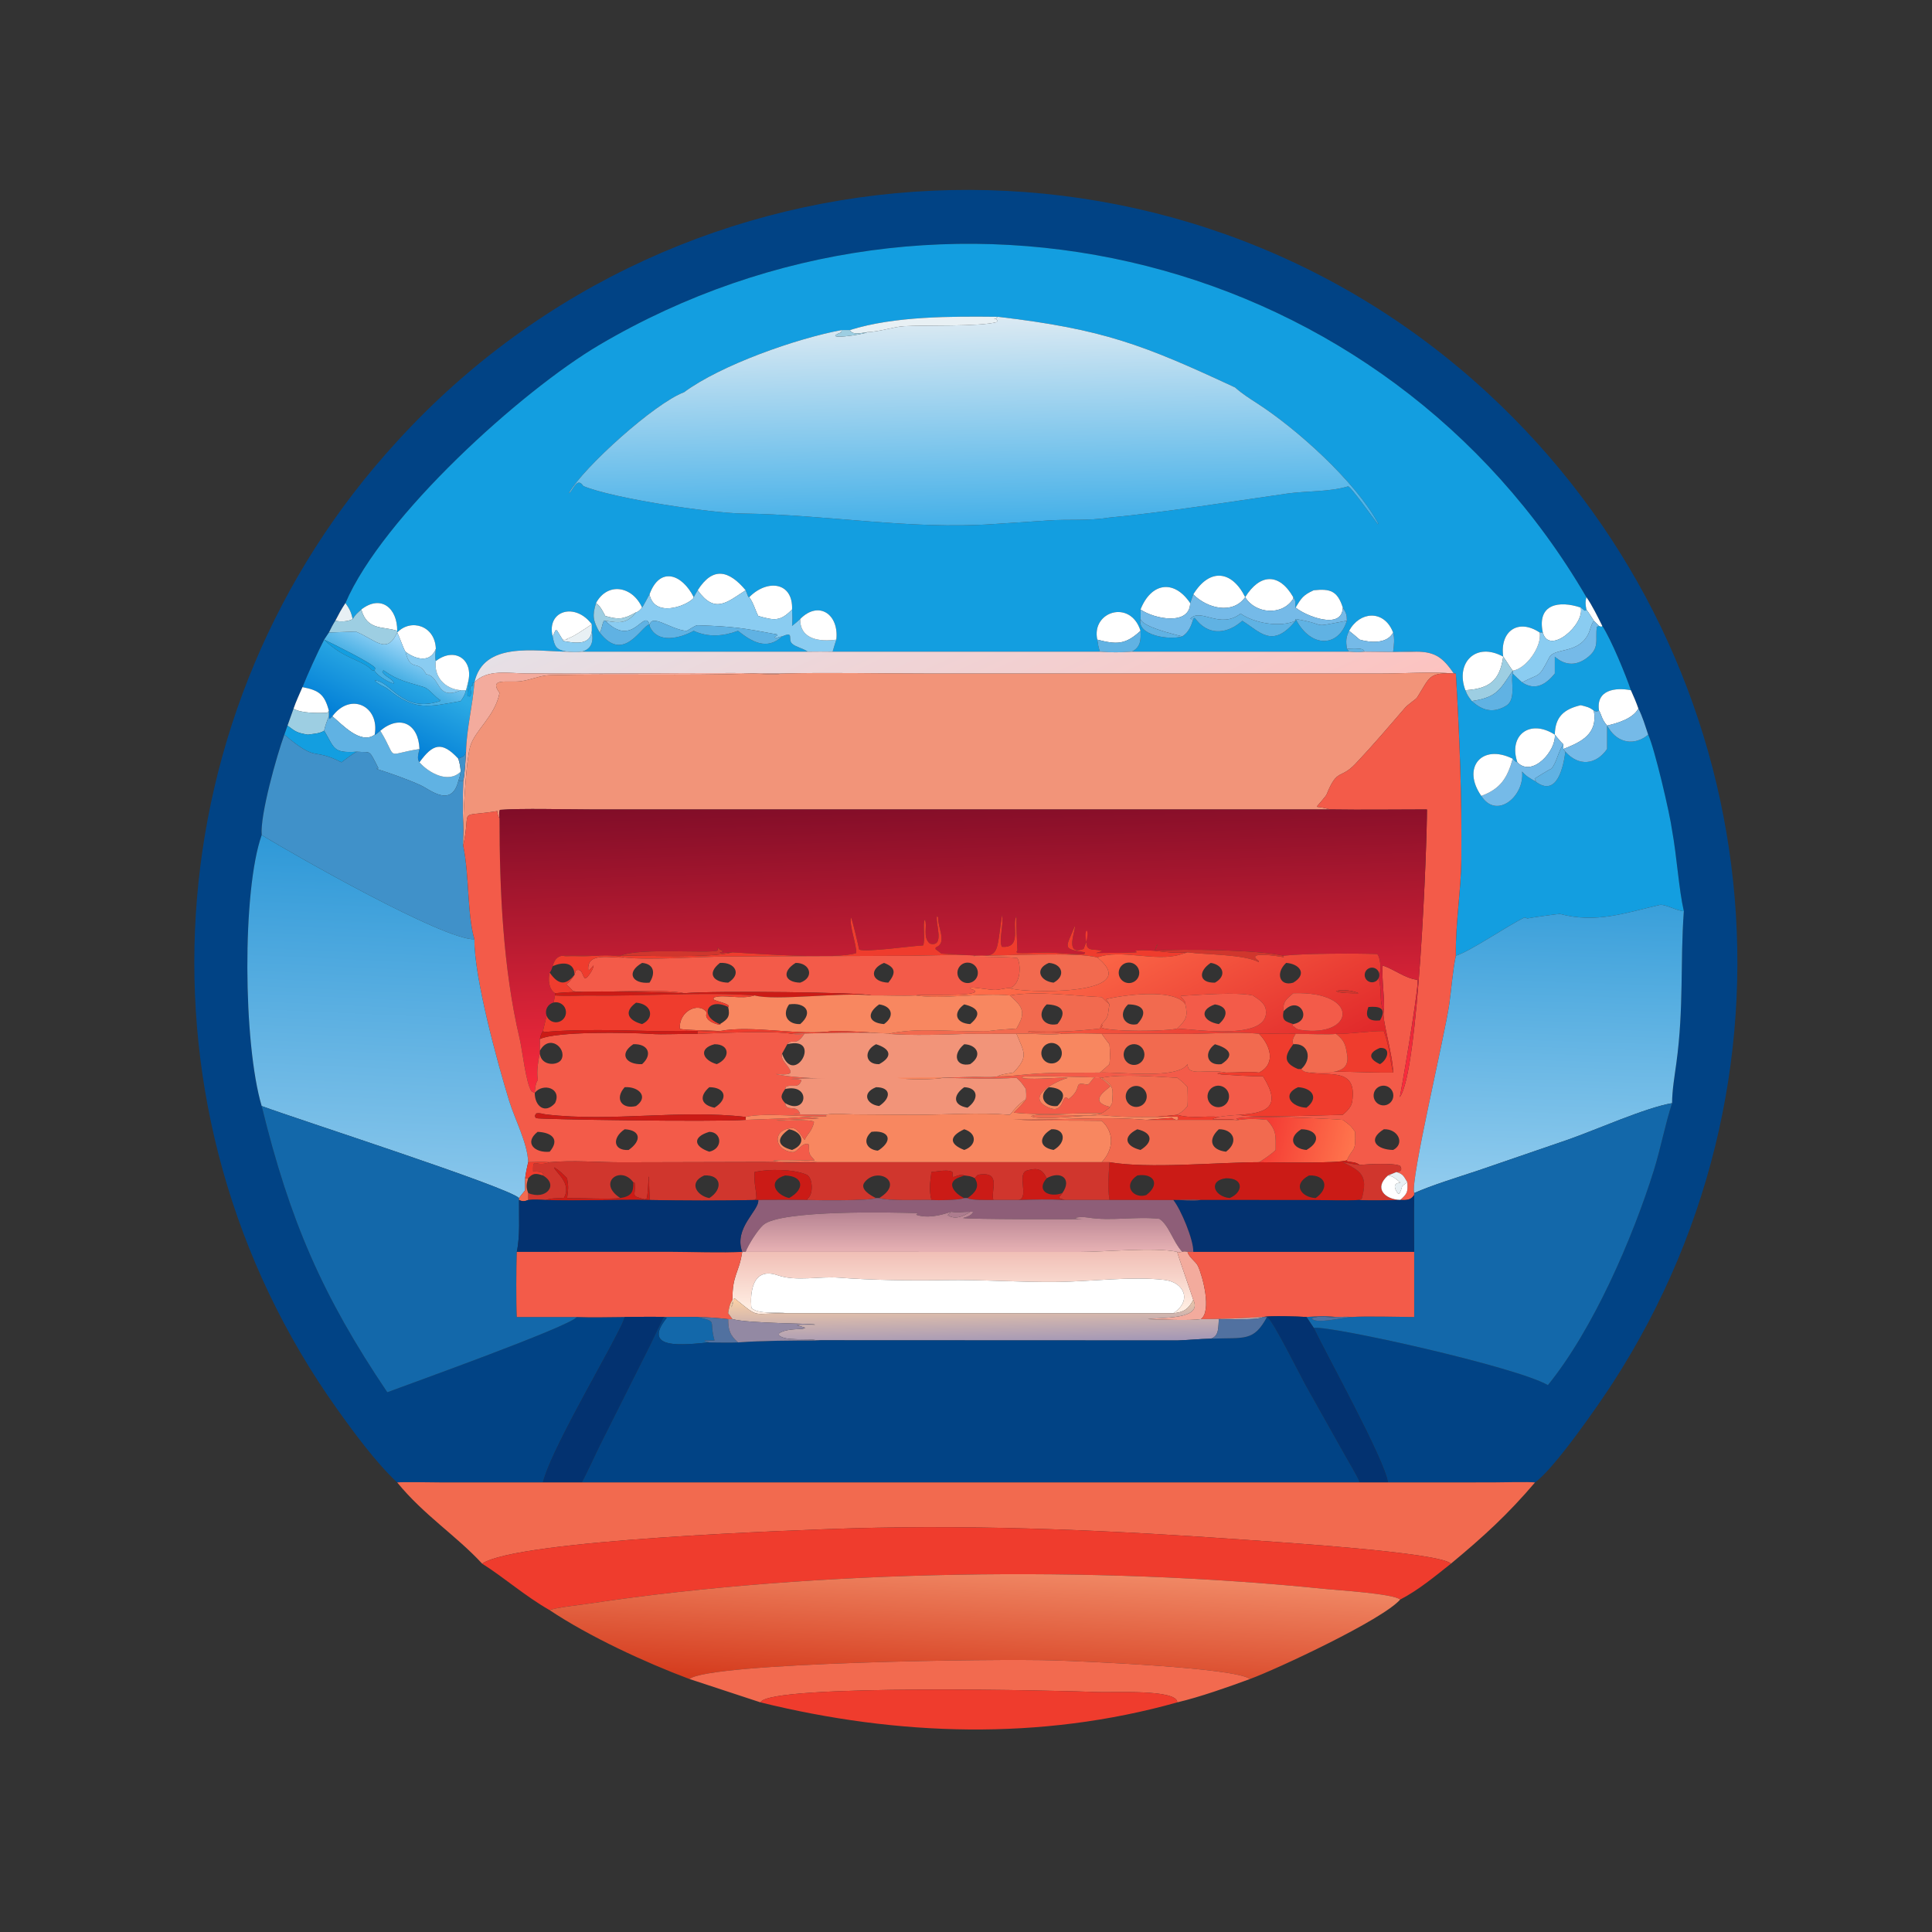 <?xml version="1.0" encoding="utf-8" ?><svg xmlns="http://www.w3.org/2000/svg" xmlns:xlink="http://www.w3.org/1999/xlink" width="1024" height="1024" viewBox="0 0 1024 1024"><rect x="0" y="0" width="1024" height="1024" fill="#333333" stroke="none"/><path fill="#014385" transform="scale(2 2)" d="M420.412 158.256C367.158 66.971 250.031 37.803 158.915 91.358C138.31 103.469 101.421 136.8 91.542 159.823C90.433 161.501 89.797 162.693 88.868 164.492C88.156 165.601 87.743 166.458 87.159 167.627C86.756 168.235 86.322 168.921 85.906 169.51L85.906 169.51C84.158 172.861 81.536 178.639 80.153 182.098C79.382 183.881 78.418 185.962 77.802 187.775C77.273 189.285 76.748 190.788 76.195 192.29L75.355 194.691C73.305 200.308 68.9 216.006 69.348 221.297C64.142 235.969 64.427 276.548 69.348 293.108C76.814 323.594 85.459 343.476 102.637 368.964C107.654 367.058 151.08 351.524 152.855 349.018C156.872 349.176 161.489 349.045 165.543 349.018C165.17 350.346 164.43 351.738 163.803 352.985C159.452 361.652 145.693 385.089 143.884 392.866L116.595 392.856C114.817 392.855 106.527 392.686 105.26 392.866C99.751 387.757 93.678 379.51 89.276 373.33C33.38 294.854 40.165 187.776 105.258 116.94C181.203 33.578 311.376 27.426 394.425 104.325C467.777 172.244 481.759 282.422 427.445 366.421C423.769 372.105 411.937 389.219 406.794 392.866C405.399 392.651 397.6 392.849 395.596 392.852L367.831 392.866C366.847 386.591 351.794 359.505 348.136 351.893C352.442 351.23 401.894 362.209 410.208 367.075C422.272 352.2 432.633 328.153 438.239 310.309C440.098 304.392 441.27 297.997 443.122 292.345C443.119 289.047 443.786 285.124 444.235 281.849C446.281 266.919 445.23 255.327 446.235 241.46C444.917 235.784 444.355 226.73 443.122 220.079C442.578 215.799 438.461 198.211 436.788 194.691C436.002 192.363 435.312 189.943 434.192 187.775C433.548 185.968 433 184.67 432.202 182.919C430.89 178.961 426.899 169.308 424.622 165.877C423.469 163.596 421.872 160.268 420.412 158.256Z"/><path fill="#139EE0" transform="scale(2 2)" d="M184.894 156.429C184.535 157.034 184.168 157.633 183.842 158.256C180.728 152.073 174.832 150.055 172.123 157.518C171.867 157.958 170.285 160.957 170.161 161.009C167.579 155.289 160.989 154.18 157.944 159.823C156.933 163.175 157.145 164.481 158.92 167.627C165.292 175.864 169.812 166.039 172.123 165.449L172.123 165.877C174.19 170.74 180.211 169.14 183.842 167.175C187.709 168.968 191.686 168.621 195.573 167.175C199.202 170.045 203.237 172.469 207.254 168.658C210.659 167.177 208.613 169.432 209.936 170.601C210.95 171.495 212.828 171.801 214.066 172.703L154.189 172.703C156.926 171.95 157.302 169.904 156.831 167.175C156.813 166.629 156.83 166.003 156.831 165.449C152.488 159.571 144.768 161.739 146.456 168.658C147.01 171.473 147.413 172.202 150.289 172.703C141.801 172.619 128.16 169.89 125.728 180.832L125.728 180.832L125.208 181.028L125.218 181.752C123.771 181.961 125.528 183.21 124.492 184.589L123.898 184.454C123.771 183.575 124.138 182.116 124.315 181.187L124.034 180.832C125.61 174.812 120.507 171.31 115.503 175.191C115.184 174.25 115.408 172.957 115.503 171.941C115.298 165.769 108.868 163.835 105.26 167.627L105.26 167.627L105.26 167.175C105.335 161.262 101.037 157.439 95.747 161.522C94.763 162.427 94.153 162.879 93.471 164.039C93.018 162.153 92.66 161.403 91.542 159.823C101.421 136.8 138.31 103.469 158.915 91.358C250.031 37.803 367.158 66.971 420.412 158.256C420.079 159.592 420.16 160.137 420.412 161.522L420.329 161.781L419.951 161.832L418.908 161.009C413.243 159.105 407.249 159.996 408.858 167.627L408.037 167.627C402.284 163.778 397.41 167.347 398.372 174.023L398.372 174.023C391.017 169.982 385.629 175.748 388.344 182.919C388.865 184.297 389.172 184.633 390.048 185.789C392.838 188.334 395.716 189.112 399.183 187.009C401.906 185.356 400.259 180.244 400.892 178.498C401.725 179.316 402.483 180.064 403.37 180.832C406.846 183.129 409.642 181.431 412.042 178.498L412.042 174.023C414.56 176.253 417.466 176.567 420.365 174.489C424.131 171.79 422.672 169.625 423.186 166.109L423.761 165.877L424.369 166.106L424.622 165.877C426.899 169.308 430.89 178.961 432.202 182.919C428.101 182.106 422.879 182.81 423.761 188.358C422.871 188.622 423.311 188.611 422.392 188.358C421.248 187.399 420.367 187.255 418.908 186.888C414.51 187.923 412.119 189.925 412.042 194.691L412.042 194.691C405.367 190.408 399.695 194.914 402.119 202.021C401.493 201.844 401.426 201.602 400.892 201.075C392.656 196.99 387.328 203.451 392.562 210.928C396.65 217.317 404.092 210.955 403.37 204.457C404.402 205.691 405.43 206.229 406.794 207.005C412.792 211.708 414.383 202.665 414.844 199.212C418.334 203.137 422.91 202.771 425.896 198.491L425.896 192.29L426.32 192.972C428.794 196.983 433.23 197.697 436.788 194.691C438.461 198.211 442.578 215.799 443.122 220.079C444.355 226.73 444.917 235.784 446.235 241.46C444.438 241.449 441.19 239.503 439.848 239.813C430.671 241.937 422.988 244.768 413.388 242.198C413.186 242.144 405.535 243.201 404.767 243.401L404.043 243.127C399.452 245.325 389.491 252.198 385.815 253.277C385.673 244.756 387.179 236.24 387.263 227.76C387.427 211.258 386.79 194.941 385.815 178.498L385.297 178.498C382.465 174.433 380.486 172.708 375.377 172.703C373.607 172.499 371.036 172.651 369.196 172.703C369.417 170.964 369.637 169.342 369.196 167.627C369.17 167.566 369.144 167.505 369.118 167.443L368.981 167.139C366.551 161.631 360.366 161.983 357.522 167.175C356.656 168.988 356.667 169.913 356.94 171.941L357.522 172.703L299.965 172.703C302.317 171.463 302.367 169.579 302.25 167.175C299.616 158.756 289.172 162.015 290.794 169.51C290.997 170.792 291.07 171.46 291.497 172.703L220.657 172.703C220.694 172.443 221.507 169.933 221.636 169.51C222.369 162.764 216.96 159.076 212.065 164.039C211.367 164.715 210.656 165.27 209.904 165.877C210.029 164.165 209.995 163.241 209.904 161.522C210.202 154.197 203.308 153.418 198.562 158.256L198.294 158.168L197.608 156.429C193.246 151.199 188.937 150.003 184.894 156.429ZM264.471 83.953C252.143 83.83 237.127 83.738 225.23 87.462L223.071 87.462C211.146 89.674 191.121 96.677 181.268 103.954C173.471 106.865 154.7 123.809 150.784 130.613L150.997 130.632C152.272 128.992 153.089 126.57 154.598 128.809C162.522 132.127 188.569 135.99 196.661 136.087C219.19 136.357 240.937 140.416 263.324 138.884L277.712 137.938C283.167 137.551 288.215 138.085 293.877 137.181C309.258 135.706 325.713 133.011 341.026 130.813C346.255 130.063 352.228 130.406 357.242 128.898C357.854 128.713 364.231 137.784 365.12 138.931L365.269 138.734C359.121 127.509 343.575 113.582 333.108 106.856C331.318 105.706 329.193 104.335 327.607 102.936L327.338 102.696C303.107 91.421 292.476 87.238 264.471 83.953ZM316.232 157.518L315.412 159.823C311.081 153.421 305.036 154.437 302.25 161.522C302.3 162.518 302.317 163.05 302.25 164.039C301.221 168.415 309.934 169.703 313.309 168.658C315.027 167.564 315.663 165.881 316.232 164.039L316.58 163.745L317.286 164.558C320.733 168.598 325.518 167.81 329.218 164.517C333.853 167.362 337.187 172.079 343.359 164.492L343.359 164.039C347.412 171.919 354.813 171.522 356.94 164.492C356.937 162.84 356.724 162.443 355.854 161.009C354.433 156.542 352.473 155.973 348.136 156.429C345.37 157.698 344.855 158.484 343.359 161.009L343.235 161.005C343.297 159.816 343.445 159.196 342.724 158.256C338.978 151.733 333.86 152.008 329.989 158.256L329.989 158.256C326.439 151.103 320.523 150.502 316.232 157.518Z"/><path fill="#E8F0F4" transform="scale(2 2)" d="M225.23 87.462C237.127 83.738 252.143 83.83 264.471 83.953L264.123 84.148L264.025 84.376L263.365 84.551L263.994 84.527L264.274 84.9L264.191 85.355C259.486 86.62 245.144 86.115 239.588 86.446C236.688 86.619 233.457 87.851 229.854 88.024C228.385 88.206 225.917 88.924 225.23 87.462Z"/><defs><linearGradient id="gradient_0" gradientUnits="userSpaceOnUse" x1="258.018" y1="141.074" x2="256.782" y2="84.162"><stop offset="0" stop-color="#3FAEE8"/><stop offset="1" stop-color="#DCEAF3"/></linearGradient></defs><path fill="url(#gradient_0)" transform="scale(2 2)" d="M264.471 83.953C292.476 87.238 303.107 91.421 327.338 102.696L327.607 102.936C329.193 104.335 331.318 105.706 333.108 106.856C343.575 113.582 359.121 127.509 365.269 138.734L365.12 138.931C364.231 137.784 357.854 128.713 357.242 128.898C352.228 130.406 346.255 130.063 341.026 130.813C325.713 133.011 309.258 135.706 293.877 137.181C288.215 138.085 283.167 137.551 277.712 137.938L263.324 138.884C240.937 140.416 219.19 136.357 196.661 136.087C188.569 135.99 162.522 132.127 154.598 128.809C153.089 126.57 152.272 128.992 150.997 130.632L150.784 130.613C154.7 123.809 173.471 106.865 181.268 103.954C191.121 96.677 211.146 89.674 223.071 87.462L222.938 88.078C217.16 90.331 229.049 88.664 229.854 88.024C233.457 87.851 236.688 86.619 239.588 86.446C245.144 86.115 259.486 86.62 264.191 85.355L264.274 84.9L263.994 84.527L263.365 84.551L264.025 84.376L264.123 84.148L264.471 83.953Z"/><path fill="#9DCEE2" transform="scale(2 2)" d="M223.071 87.462L225.23 87.462C225.917 88.924 228.385 88.206 229.854 88.024C229.049 88.664 217.16 90.331 222.938 88.078L223.071 87.462Z"/><path fill="white" transform="scale(2 2)" d="M184.894 156.429C188.937 150.003 193.246 151.199 197.608 156.429C192.612 159.615 189.484 162.783 184.894 156.429Z"/><path fill="white" transform="scale(2 2)" d="M316.232 157.518C320.523 150.502 326.439 151.103 329.989 158.256C326.692 162.937 319.911 161.244 316.232 157.518Z"/><path fill="white" transform="scale(2 2)" d="M172.123 157.518C174.832 150.055 180.728 152.073 183.842 158.256L183.723 158.58C181.594 160.789 173.38 163.644 172.123 157.518Z"/><path fill="white" transform="scale(2 2)" d="M329.989 158.256C333.86 152.008 338.978 151.733 342.724 158.256L342.705 158.695C339.768 163.327 332.589 162.632 329.989 158.256Z"/><path fill="white" transform="scale(2 2)" d="M198.562 158.256C203.308 153.418 210.202 154.197 209.904 161.522C206.743 164.767 205.187 164.431 200.949 163.235C200.078 161.544 199.679 159.766 198.562 158.256Z"/><path fill="white" transform="scale(2 2)" d="M302.25 161.522C305.036 154.437 311.081 153.421 315.412 159.823C315.3 165.821 306.083 164.137 302.25 161.522Z"/><path fill="white" transform="scale(2 2)" d="M157.944 159.823C160.989 154.18 167.579 155.289 170.161 161.009C169.759 161.48 169.21 162.175 168.558 162.257L168.295 162.405C165.043 164.217 163.777 164.191 160.406 163.235C159.712 161.972 159.109 160.604 157.944 159.823Z"/><path fill="#8ACCF1" transform="scale(2 2)" d="M183.842 158.256C184.168 157.633 184.535 157.034 184.894 156.429C189.484 162.783 192.612 159.615 197.608 156.429L198.294 158.168L198.562 158.256C199.679 159.766 200.078 161.544 200.949 163.235C205.187 164.431 206.743 164.767 209.904 161.522C209.995 163.241 210.029 164.165 209.904 165.877C210.656 165.27 211.367 164.715 212.065 164.039C211.968 169.58 217.424 170.096 221.636 169.51C221.507 169.933 220.694 172.443 220.657 172.703C218.435 172.666 216.289 172.673 214.066 172.703C212.828 171.801 210.95 171.495 209.936 170.601C208.613 169.432 210.659 167.177 207.254 168.658C206.48 168.766 206.28 168.88 205.546 169.134L205.263 168.849L206.053 168.371L205.998 168.137C196.697 166.417 194.61 166.03 184.849 165.702C184.187 165.679 182.205 167.214 181.867 167.185C177.551 166.805 172.507 162.32 172.123 165.877L172.123 165.449C170.584 161.225 167.756 171.949 160.406 164.492C164.09 165.128 166.114 165.353 168.558 162.257C169.21 162.175 169.759 161.48 170.161 161.009C170.285 160.957 171.867 157.958 172.123 157.518C173.38 163.644 181.594 160.789 183.723 158.58L183.842 158.256Z"/><path fill="white" transform="scale(2 2)" d="M343.359 161.009C344.855 158.484 345.37 157.698 348.136 156.429C352.473 155.973 354.433 156.542 355.854 161.009C355.695 167.156 345.871 163.176 343.359 161.009Z"/><path fill="#75BAE8" transform="scale(2 2)" d="M315.412 159.823L316.232 157.518C319.911 161.244 326.692 162.937 329.989 158.256L329.989 158.256C332.589 162.632 339.768 163.327 342.705 158.695L342.724 158.256C343.445 159.196 343.297 159.816 343.235 161.005L343.359 161.009C345.871 163.176 355.695 167.156 355.854 161.009C356.724 162.443 356.937 162.84 356.94 164.492C346.419 166.44 352.878 165.669 343.359 164.039L343.359 164.492C339.284 166.376 332.291 165.138 328.791 162.613C323.225 166.861 318.288 160.997 315.443 163.951L315.728 164.092L316.232 164.039C315.663 165.881 315.027 167.564 313.309 168.658C311.122 168.093 302.753 166.134 302.25 164.039C302.317 163.05 302.3 162.518 302.25 161.522C306.083 164.137 315.3 165.821 315.412 159.823Z"/><path fill="white" transform="scale(2 2)" d="M420.412 161.522C420.16 160.137 420.079 159.592 420.412 158.256C421.872 160.268 423.469 163.596 424.622 165.877L424.369 166.106L423.761 165.877L422.392 164.492C421.743 163.519 421.106 162.45 420.412 161.522Z"/><path fill="white" transform="scale(2 2)" d="M95.747 161.522C101.037 157.439 105.335 161.262 105.26 167.175C101.528 165.911 97.309 167.179 95.747 161.522Z"/><path fill="white" transform="scale(2 2)" d="M408.858 167.627C407.249 159.996 413.243 159.105 418.908 161.009C420.056 165.476 410.549 173.807 408.858 167.627Z"/><path fill="#E8F0F4" transform="scale(2 2)" d="M91.542 159.823C92.66 161.403 93.018 162.153 93.471 164.039C92.374 164.741 90.116 164.829 88.868 164.492C89.797 162.693 90.433 161.501 91.542 159.823Z"/><path fill="#9DCEE2" transform="scale(2 2)" d="M158.92 167.627C157.145 164.481 156.933 163.175 157.944 159.823C159.109 160.604 159.712 161.972 160.406 163.235C163.777 164.191 165.043 164.217 168.295 162.405L168.558 162.257C166.114 165.353 164.09 165.128 160.406 164.492L160.049 164.469C159.467 165.625 159.511 166.847 158.92 167.627Z"/><path fill="#8ACCF1" transform="scale(2 2)" d="M418.908 161.009L419.951 161.832L420.329 161.781L420.412 161.522C421.106 162.45 421.743 163.519 422.392 164.492C421.514 165.777 421.527 166.695 420.965 167.897C418.402 173.384 411.948 171.588 410.6 174.195C407.636 179.929 408.28 178.276 403.37 180.832C402.483 180.064 401.725 179.316 400.892 178.498L400.892 177.742C404.456 177.212 408.663 171.342 408.037 167.627L408.858 167.627C410.549 173.807 420.056 165.476 418.908 161.009Z"/><path fill="#9DCEE2" transform="scale(2 2)" d="M93.471 164.039C94.153 162.879 94.763 162.427 95.747 161.522C97.309 167.179 101.528 165.911 105.26 167.175L105.26 167.627C102.454 173.637 99.65 169.564 94.293 167.373C94.223 167.345 87.759 167.638 87.159 167.627C87.743 166.458 88.156 165.601 88.868 164.492C90.116 164.829 92.374 164.741 93.471 164.039Z"/><path fill="white" transform="scale(2 2)" d="M212.065 164.039C216.96 159.076 222.369 162.764 221.636 169.51C217.424 170.096 211.968 169.58 212.065 164.039Z"/><path fill="white" transform="scale(2 2)" d="M146.456 168.658C144.768 161.739 152.488 159.571 156.831 165.449C155.092 166.559 151.97 168.838 150.151 169.322L150.456 169.359C149.766 169.59 149.815 169.602 149.1 169.51C148.582 168.684 148.089 167.889 147.599 167.046L147.203 167.06C146.939 167.598 146.703 168.113 146.456 168.658Z"/><path fill="white" transform="scale(2 2)" d="M290.794 169.51C289.172 162.015 299.616 158.756 302.25 167.175C298.229 170.894 295.907 170.82 290.794 169.51Z"/><path fill="#60B2E3" transform="scale(2 2)" d="M316.232 164.039L315.728 164.092L315.443 163.951C318.288 160.997 323.225 166.861 328.791 162.613C332.291 165.138 339.284 166.376 343.359 164.492C337.187 172.079 333.853 167.362 329.218 164.517C325.518 167.81 320.733 168.598 317.286 164.558L316.58 163.745L316.232 164.039Z"/><path fill="white" transform="scale(2 2)" d="M357.522 167.175C360.366 161.983 366.551 161.631 368.981 167.139L369.118 167.443C369.144 167.505 369.17 167.566 369.196 167.627C367.597 170.694 363.113 170.313 360.334 169.51C359.428 168.706 358.463 167.941 357.522 167.175Z"/><path fill="#60B2E3" transform="scale(2 2)" d="M313.309 168.658C309.934 169.703 301.221 168.415 302.25 164.039C302.753 166.134 311.122 168.093 313.309 168.658Z"/><path fill="#60B2E3" transform="scale(2 2)" d="M158.92 167.627C159.511 166.847 159.467 165.625 160.049 164.469L160.406 164.492C167.756 171.949 170.584 161.225 172.123 165.449C169.812 166.039 165.292 175.864 158.92 167.627Z"/><path fill="#60B2E3" transform="scale(2 2)" d="M343.359 164.039C352.878 165.669 346.419 166.44 356.94 164.492C354.813 171.522 347.412 171.919 343.359 164.039Z"/><path fill="#60B2E3" transform="scale(2 2)" d="M172.123 165.877C172.507 162.32 177.551 166.805 181.867 167.185C182.205 167.214 184.187 165.679 184.849 165.702C194.61 166.03 196.697 166.417 205.998 168.137L206.053 168.371L205.263 168.849L205.546 169.134C206.28 168.88 206.48 168.766 207.254 168.658C203.237 172.469 199.202 170.045 195.573 167.175C191.686 168.621 187.709 168.968 183.842 167.175C180.211 169.14 174.19 170.74 172.123 165.877Z"/><path fill="#75BAE8" transform="scale(2 2)" d="M403.37 180.832C408.28 178.276 407.636 179.929 410.6 174.195C411.948 171.588 418.402 173.384 420.965 167.897C421.527 166.695 421.514 165.777 422.392 164.492L423.761 165.877L423.186 166.109C422.672 169.625 424.131 171.79 420.365 174.489C417.466 176.567 414.56 176.253 412.042 174.023L412.042 178.498C409.642 181.431 406.846 183.129 403.37 180.832Z"/><path fill="#E8F0F4" transform="scale(2 2)" d="M156.831 165.449C156.83 166.003 156.813 166.629 156.831 167.175C156.493 170.932 152.756 170.55 149.257 169.863L149.1 169.51C149.815 169.602 149.766 169.59 150.456 169.359L150.151 169.322C151.97 168.838 155.092 166.559 156.831 165.449Z"/><path fill="white" transform="scale(2 2)" d="M105.26 167.627C108.868 163.835 115.298 165.769 115.503 171.941C114.046 175.793 110.096 174.752 107.449 172.703C106.888 171.847 105.974 169.009 105.26 167.627Z"/><path fill="white" transform="scale(2 2)" d="M398.372 174.023C397.41 167.347 402.284 163.778 408.037 167.627C408.663 171.342 404.456 177.212 400.892 177.742L400.892 177.742C399.913 176.432 399.228 175.181 398.372 174.023Z"/><path fill="#8ACCF1" transform="scale(2 2)" d="M156.831 167.175C157.302 169.904 156.926 171.95 154.189 172.703C153.023 172.884 151.456 172.815 150.289 172.703C147.413 172.202 147.01 171.473 146.456 168.658C146.703 168.113 146.939 167.598 147.203 167.06L147.599 167.046C148.089 167.889 148.582 168.684 149.1 169.51L149.257 169.863C152.756 170.55 156.493 170.932 156.831 167.175Z"/><path fill="#60B2E3" transform="scale(2 2)" d="M302.25 167.175C302.367 169.579 302.317 171.463 299.965 172.703C296.994 172.911 294.458 172.939 291.497 172.703C291.07 171.46 290.997 170.792 290.794 169.51C295.907 170.82 298.229 170.894 302.25 167.175Z"/><path fill="#75BAE8" transform="scale(2 2)" d="M356.94 171.941C356.667 169.913 356.656 168.988 357.522 167.175C358.463 167.941 359.428 168.706 360.334 169.51C363.113 170.313 367.597 170.694 369.196 167.627C369.637 169.342 369.417 170.964 369.196 172.703C371.036 172.651 373.607 172.499 375.377 172.703C371.76 172.937 365.52 172.707 361.639 172.703L361.072 172.073C359.838 171.735 358.217 171.86 356.94 171.941Z"/><defs><linearGradient id="gradient_1" gradientUnits="userSpaceOnUse" x1="100.754" y1="177.495" x2="105.043" y2="168.896"><stop offset="0" stop-color="#47AFE4"/><stop offset="1" stop-color="#9FD7F9"/></linearGradient></defs><path fill="url(#gradient_1)" transform="scale(2 2)" d="M85.906 169.51C86.322 168.921 86.756 168.235 87.159 167.627C87.759 167.638 94.223 167.345 94.293 167.373C99.65 169.564 102.454 173.637 105.26 167.627L105.26 167.627C105.974 169.009 106.888 171.847 107.449 172.703C108.892 178.399 110.641 174.487 112.963 178.687C116.869 179.225 115.443 185.807 122.118 182.919L123.506 182.919C123.14 184.292 122.902 184.583 122.118 185.789C113.529 187.338 109.841 188.415 102.925 182.703C102.018 181.953 100.317 181.498 99.287 180.343C103.495 180.291 106.438 189.162 116.593 185.804L116.658 185.523C115.321 184.79 113.736 182.542 112.433 182.126C107.992 180.71 105.571 180.467 101.635 177.649L101.321 178.025C101.889 179.33 104.193 179.835 104.361 181.113C103.166 181.071 99.696 178.813 99.297 177.742L99.425 177.015C98.685 175.779 87.859 170.452 85.906 169.51Z"/><path fill="#139EE0" transform="scale(2 2)" d="M85.906 169.51L85.906 169.51C87.859 170.452 98.685 175.779 99.425 177.015L99.297 177.742L98.614 177.614L98.284 177.3C95.528 174.729 91.039 174.595 85.906 169.51Z"/><defs><linearGradient id="gradient_2" gradientUnits="userSpaceOnUse" x1="98.895" y1="195.432" x2="107.567" y2="178.136"><stop offset="0" stop-color="#007DD6"/><stop offset="1" stop-color="#2CAAE4"/></linearGradient></defs><path fill="url(#gradient_2)" transform="scale(2 2)" d="M80.153 182.098C81.536 178.639 84.158 172.861 85.906 169.51C91.039 174.595 95.528 174.729 98.284 177.3L98.614 177.614L99.297 177.742C99.696 178.813 103.166 181.071 104.361 181.113C104.193 179.835 101.889 179.33 101.321 178.025L101.635 177.649C105.571 180.467 107.992 180.71 112.433 182.126C113.736 182.542 115.321 184.79 116.658 185.523L116.593 185.804C106.438 189.162 103.495 180.291 99.287 180.343C100.317 181.498 102.018 181.953 102.925 182.703C109.841 188.415 113.529 187.338 122.118 185.789C122.902 184.583 123.14 184.292 123.506 182.919L124.034 180.832L124.315 181.187C124.138 182.116 123.771 183.575 123.898 184.454L124.492 184.589C125.528 183.21 123.771 181.961 125.218 181.752L125.208 181.028L125.728 180.832C125.278 186.958 123.648 192.983 123.506 199.212C122.99 200.598 123.147 200.287 121.46 201.075C117.099 196.33 114.694 197.137 111.161 202.021C110.4 201.09 110.933 199.584 111.161 198.491C110.923 191.814 105.997 189.304 100.783 193.653C100.281 194.09 99.919 194.433 99.346 194.785L99.297 194.691C100.664 187.203 92.945 183.275 88.084 189.827L87.354 190.531C87.128 190.018 87.168 190.258 87.159 189.827L87.159 188.358C86.013 184.016 84.506 182.913 80.153 182.098Z"/><path fill="#60B2E3" transform="scale(2 2)" d="M356.94 171.941C358.217 171.86 359.838 171.735 361.072 172.073L361.639 172.703C359.937 172.897 359.226 172.823 357.522 172.703L356.94 171.941Z"/><path fill="#8ACCF1" transform="scale(2 2)" d="M107.449 172.703C110.096 174.752 114.046 175.793 115.503 171.941C115.408 172.957 115.184 174.25 115.503 175.191C114.932 179.427 117.97 182.591 122.118 182.919C115.443 185.807 116.869 179.225 112.963 178.687C110.641 174.487 108.892 178.399 107.449 172.703Z"/><defs><linearGradient id="gradient_3" gradientUnits="userSpaceOnUse" x1="278.901" y1="227.663" x2="230.924" y2="126.639"><stop offset="0" stop-color="#FCC3C0"/><stop offset="1" stop-color="#E6E0E6"/></linearGradient></defs><path fill="url(#gradient_3)" transform="scale(2 2)" d="M125.728 180.832C128.16 169.89 141.801 172.619 150.289 172.703C151.456 172.815 153.023 172.884 154.189 172.703L214.066 172.703C216.289 172.673 218.435 172.666 220.657 172.703L291.497 172.703C294.458 172.939 296.994 172.911 299.965 172.703L357.522 172.703C359.226 172.823 359.937 172.897 361.639 172.703C365.52 172.707 371.76 172.937 375.377 172.703C380.486 172.708 382.465 174.433 385.297 178.498C379.307 177.95 371.991 178.511 365.739 178.503L244.965 178.498C232.903 178.497 219.181 178.182 207.254 178.498C190.257 178.191 172.227 178.521 155.13 178.514L139.335 178.47C134.698 178.435 129.113 177.27 125.728 180.832Z"/><path fill="white" transform="scale(2 2)" d="M388.344 182.919C385.629 175.748 391.017 169.982 398.372 174.023C397.439 180.341 394.804 182.502 388.344 182.919Z"/><path fill="white" transform="scale(2 2)" d="M115.503 175.191C120.507 171.31 125.61 174.812 124.034 180.832L123.506 182.919L122.118 182.919C117.97 182.591 114.932 179.427 115.503 175.191Z"/><path fill="#9DCEE2" transform="scale(2 2)" d="M398.372 174.023C399.228 175.181 399.913 176.432 400.892 177.742C397.504 182.683 396.848 184.778 390.048 185.789C389.172 184.633 388.865 184.297 388.344 182.919C394.804 182.502 397.439 180.341 398.372 174.023L398.372 174.023Z"/><path fill="#60B2E3" transform="scale(2 2)" d="M390.048 185.789C396.848 184.778 397.504 182.683 400.892 177.742L400.892 177.742L400.892 178.498C400.259 180.244 401.906 185.356 399.183 187.009C395.716 189.112 392.838 188.334 390.048 185.789Z"/><path fill="#F3AB9D" transform="scale(2 2)" d="M125.728 180.832C129.113 177.27 134.698 178.435 139.335 178.47L155.13 178.514C172.227 178.521 190.257 178.191 207.254 178.498C204.973 178.993 201.2 178.438 198.753 178.525C181.075 179.11 163.384 178.508 145.71 178.927C143.124 178.989 140.6 180.207 138.045 180.524C134.598 180.995 129.367 179.477 132.383 183.63C131.196 189.842 125.822 193.531 124.595 197.841C123.54 201.542 122.866 214.329 122.751 218.591C122.57 215.883 122.663 209.741 122.751 207.005C123.147 205.742 123.41 200.782 123.506 199.212C123.648 192.983 125.278 186.958 125.728 180.832L125.728 180.832Z"/><path fill="#F29479" transform="scale(2 2)" d="M207.254 178.498C219.181 178.182 232.903 178.497 244.965 178.498L365.739 178.503C371.991 178.511 379.307 177.95 385.297 178.498L385.815 178.498C378.461 178.175 379.086 179.263 375.54 184.848C375.237 185.325 373.143 186.654 372.376 187.543C368.104 192.494 363.717 197.651 359.22 202.399C355.185 206.66 354.425 203.432 351.566 210.539C351.401 210.95 349.481 213.145 349.024 213.67L349.121 213.84C350.412 213.932 351.307 214.235 352.556 214.516L156.434 214.516C150.272 214.516 138.276 214.171 132.459 214.626C132.22 215.458 132.326 216.039 132.383 216.9C132.084 216.388 131.735 215.522 131.821 214.944C120.798 216.683 125.045 213.767 122.751 224.093C122.618 222.833 122.872 220.389 122.751 218.591C122.866 214.329 123.54 201.542 124.595 197.841C125.822 193.531 131.196 189.842 132.383 183.63C129.367 179.477 134.598 180.995 138.045 180.524C140.6 180.207 143.124 178.989 145.71 178.927C163.384 178.508 181.075 179.11 198.753 178.525C201.2 178.438 204.973 178.993 207.254 178.498Z"/><path fill="#F35B49" transform="scale(2 2)" d="M352.556 214.516C351.307 214.235 350.412 213.932 349.121 213.84L349.024 213.67C349.481 213.145 351.401 210.95 351.566 210.539C354.425 203.432 355.185 206.66 359.22 202.399C363.717 197.651 368.104 192.494 372.376 187.543C373.143 186.654 375.237 185.325 375.54 184.848C379.086 179.263 378.461 178.175 385.815 178.498C386.79 194.941 387.427 211.258 387.263 227.76C387.179 236.24 385.673 244.756 385.815 253.277C384.986 257.197 384.647 261.991 384.077 266.056C382.904 274.422 373.689 312.845 374.773 316.174L374.773 316.702C373.806 318.147 372.675 318.028 371.058 318.013L371.058 318.013C373.02 316.27 373.092 315.858 372.96 313.314C371.978 311.664 371.821 311.135 370.071 310.6C371.176 310.496 371.739 310.02 371.03 308.955C369.251 308.128 362.528 308.515 360.334 308.711C359.159 307.863 358.365 308.091 356.971 307.734L356.94 307.5C358.616 303.755 359.313 305.736 359.111 299.949C357.915 298.203 357.544 298.008 355.854 296.778C353.062 296.459 329.946 295.452 327.611 296.474L328.358 296.778C327.741 296.86 327.913 296.9 327.338 296.778C324.736 296.232 318.487 297.225 323.001 296C324.645 295.7 326.673 295.562 328.358 295.439L328.504 295.471C332.268 296.326 351.305 295.501 355.854 295.439C356.889 294.522 358.119 293.397 358.341 291.944C359.709 282.98 352.705 285.166 346.9 284.25C354.21 283.642 361.843 284.358 369.196 284.25C369.154 279.5 366.07 269.711 366.732 268.005C367.06 265.226 366.107 259.423 366.415 255.862C369.535 256.886 372.315 259.252 375.539 259.643L375.707 259.962C375.714 263.569 371.05 291.01 370.928 290.777C375.94 284.517 378.182 223.214 378.157 214.516C369.686 214.515 361.008 214.648 352.556 214.516ZM365.847 287.835C364.93 288.125 364.247 288.896 364.069 289.841C363.89 290.786 364.245 291.753 364.993 292.358C365.74 292.963 366.76 293.109 367.647 292.738C368.937 292.198 369.573 290.738 369.091 289.426C368.609 288.113 367.18 287.412 365.847 287.835ZM366.732 299.267C362.187 302.071 364.884 304.68 369.196 304.75C372.426 303.105 370.496 299.092 366.732 299.267Z"/><path fill="white" transform="scale(2 2)" d="M77.802 187.775C78.418 185.962 79.382 183.881 80.153 182.098C84.506 182.913 86.013 184.016 87.159 188.358L86.744 188.876C84.561 189.01 79.539 189.056 77.802 187.775Z"/><path fill="white" transform="scale(2 2)" d="M423.761 188.358C422.879 182.81 428.101 182.106 432.202 182.919C433 184.67 433.548 185.968 434.192 187.775C432.662 190.501 428.759 191.601 425.896 192.29C424.361 190.511 424.342 189.12 423.761 188.358Z"/><path fill="white" transform="scale(2 2)" d="M88.084 189.827C92.945 183.275 100.664 187.203 99.297 194.691C95.586 197.47 90.544 191.862 88.084 189.827Z"/><path fill="white" transform="scale(2 2)" d="M418.908 186.888C420.367 187.255 421.248 187.399 422.392 188.358C423.465 194.531 419.084 196.621 414.312 198.491L414.312 197.254C413.434 196.435 412.802 195.615 412.042 194.691C412.119 189.925 414.51 187.923 418.908 186.888Z"/><path fill="#75BAE8" transform="scale(2 2)" d="M434.192 187.775C435.312 189.943 436.002 192.363 436.788 194.691C433.23 197.697 428.794 196.983 426.32 192.972L425.896 192.29L425.896 198.491C422.91 202.771 418.334 203.137 414.844 199.212C414.581 198.922 414.529 198.818 414.312 198.491C419.084 196.621 423.465 194.531 422.392 188.358C423.311 188.611 422.871 188.622 423.761 188.358C424.342 189.12 424.361 190.511 425.896 192.29C428.759 191.601 432.662 190.501 434.192 187.775Z"/><path fill="#9DCEE2" transform="scale(2 2)" d="M76.195 192.29C76.748 190.788 77.273 189.285 77.802 187.775C79.539 189.056 84.561 189.01 86.744 188.876L87.159 188.358L87.159 189.827C86.79 190.632 86.025 192.781 85.906 193.653C84.547 194.466 83.188 194.441 81.567 194.691C78.816 194.22 78.416 193.992 76.195 192.29Z"/><path fill="#60B2E3" transform="scale(2 2)" d="M87.159 189.827C87.168 190.258 87.128 190.018 87.354 190.531L88.084 189.827C90.544 191.862 95.586 197.47 99.297 194.691L99.346 194.785C99.919 194.433 100.281 194.09 100.783 193.653C105.661 201.641 101.573 200.016 111.161 198.491C110.933 199.584 110.4 201.09 111.161 202.021C113.552 204.76 118.843 207.808 122.118 204.457C121.929 205.537 121.804 205.956 121.46 207.005C119.634 214.241 113.835 209.175 111.572 208.147C107.725 206.402 103.741 205.026 99.719 203.738L100.29 203.585C97.566 198.293 98.477 199.527 94.582 199.212C88.121 199.63 88.705 198.282 85.906 193.653C86.025 192.781 86.79 190.632 87.159 189.827Z"/><path fill="white" transform="scale(2 2)" d="M100.783 193.653C105.997 189.304 110.923 191.814 111.161 198.491C101.573 200.016 105.661 201.641 100.783 193.653Z"/><path fill="#139EE0" transform="scale(2 2)" d="M75.355 194.691L76.195 192.29C78.416 193.992 78.816 194.22 81.567 194.691C83.188 194.441 84.547 194.466 85.906 193.653C88.705 198.282 88.121 199.63 94.582 199.212C93.094 199.958 91.897 201.041 90.493 202.021C82.459 197.927 84.381 202.328 75.355 194.691Z"/><path fill="white" transform="scale(2 2)" d="M402.119 202.021C399.695 194.914 405.367 190.408 412.042 194.691C412.43 198.977 406.069 206.124 402.119 202.021Z"/><path fill="#4091C9" transform="scale(2 2)" d="M69.348 221.297C68.9 216.006 73.305 200.308 75.355 194.691C84.381 202.328 82.459 197.927 90.493 202.021C91.897 201.041 93.094 199.958 94.582 199.212C98.477 199.527 97.566 198.293 100.29 203.585L99.719 203.738C103.741 205.026 107.725 206.402 111.572 208.147C113.835 209.175 119.634 214.241 121.46 207.005L122.751 207.005C122.663 209.741 122.57 215.883 122.751 218.591C122.872 220.389 122.618 222.833 122.751 224.093C124.404 231.924 123.792 242.37 125.728 248.917C117.607 249.168 78.028 226.586 69.348 221.297Z"/><path fill="#75BAE8" transform="scale(2 2)" d="M412.042 194.691C412.802 195.615 413.434 196.435 414.312 197.254C412.93 199.158 412.574 202.018 411.113 203.772C411.496 203.313 406.494 206.452 406.682 206.353C406.912 206.788 406.783 206.602 407.05 206.925L406.794 207.005C405.43 206.229 404.402 205.691 403.37 204.457C404.092 210.955 396.65 217.317 392.562 210.928C397.751 209.002 399.459 206.106 400.892 201.075C401.426 201.602 401.493 201.844 402.119 202.021C406.069 206.124 412.43 198.977 412.042 194.691L412.042 194.691Z"/><path fill="#60B2E3" transform="scale(2 2)" d="M406.794 207.005L407.05 206.925C406.783 206.602 406.912 206.788 406.682 206.353C406.494 206.452 411.496 203.313 411.113 203.772C412.574 202.018 412.93 199.158 414.312 197.254L414.312 198.491C414.529 198.818 414.581 198.922 414.844 199.212C414.383 202.665 412.792 211.708 406.794 207.005Z"/><path fill="white" transform="scale(2 2)" d="M111.161 202.021C114.694 197.137 117.099 196.33 121.46 201.075C121.897 202.419 121.952 203.083 122.118 204.457C118.843 207.808 113.552 204.76 111.161 202.021Z"/><path fill="#4091C9" transform="scale(2 2)" d="M121.46 201.075C123.147 200.287 122.99 200.598 123.506 199.212C123.41 200.782 123.147 205.742 122.751 207.005L121.46 207.005C121.804 205.956 121.929 205.537 122.118 204.457C121.952 203.083 121.897 202.419 121.46 201.075Z"/><path fill="white" transform="scale(2 2)" d="M392.562 210.928C387.328 203.451 392.656 196.99 400.892 201.075C399.459 206.106 397.751 209.002 392.562 210.928Z"/><defs><linearGradient id="gradient_4" gradientUnits="userSpaceOnUse" x1="254.788" y1="211.26" x2="257.047" y2="284.943"><stop offset="0" stop-color="#810D28"/><stop offset="1" stop-color="#F72B3C"/></linearGradient></defs><path fill="url(#gradient_4)" transform="scale(2 2)" d="M132.383 216.9C132.326 216.039 132.22 215.458 132.459 214.626C138.276 214.171 150.272 214.516 156.434 214.516L352.556 214.516C361.008 214.648 369.686 214.515 378.157 214.516C378.182 223.214 375.94 284.517 370.928 290.777C371.05 291.01 375.714 263.569 375.707 259.962L375.539 259.643C372.315 259.252 369.535 256.886 366.415 255.862C366.107 259.423 367.06 265.226 366.732 268.005C365.382 265.373 366.296 262.288 365.343 259.229C365.498 258.912 365.563 258.56 365.533 258.209C366.067 257.106 365.867 253.855 364.998 252.833C359.044 252.613 345.503 252.665 340.151 253.277C333.506 251.714 313.259 251.384 305.987 251.965C307.206 249.837 306.825 249.406 305.987 251.965C304.923 251.915 301.532 251.63 300.778 252.044L301.291 252.336C300.987 252.533 291.775 252.509 290.471 252.557L292.123 252.071C290.719 251.352 288.398 252.196 288.036 250.558C286.76 244.782 289.615 245.717 287.167 251.477C281.868 253.446 285.268 246.224 284.833 245.4C282.49 251.256 281.267 251.422 287.526 252.379L287.357 252.817C286.644 253.029 281.381 252.658 280.466 252.571C276.7 252.21 273.309 252.716 269.589 252.547L269.385 252.266L269.637 251.929C269.488 248.876 269.32 245.936 269.357 242.877C267.978 245.019 271.021 251.387 265.511 250.906C264.657 249.144 266.058 244.919 265.55 242.496C263.524 255.711 265.877 253.447 249.508 252.72L247.922 251.522L247.975 251.097L248.395 250.883C250.922 249.576 248.399 245.486 248.616 243.085L248.311 242.783C247.802 244.58 250.516 251.117 246.447 250.07C244.412 248.404 245.867 245.361 245.106 243.71C244.455 244.542 245.236 248.951 244.655 250.535C241.713 250.669 229.353 252.428 227.693 251.648C227.548 250.744 225.762 243.335 225.535 243.129C224.957 245.045 227.134 250.797 226.886 252.572C221.824 254.302 200.639 252.759 194.121 252.381C193.369 252.43 191.316 252.632 190.697 252.504L191.75 252.123L191.524 252.012C190.898 251.701 190.629 251.632 190.212 251.065L190.227 251.875C188.355 252.796 169.583 251.057 164.403 253.277L149.1 253.277C147.514 253.424 146.834 254.63 146.456 256.072C146.224 256.751 146.132 257.191 145.673 257.748C145.222 259.52 145.393 262.133 147.087 263.213L147.087 263.8L146.725 265.68C145.982 265.855 145.351 266.343 144.992 267.017C144.634 267.691 144.584 268.487 144.854 269.201L143.884 273.24C143.368 273.97 143.269 274.505 143.066 275.367C143.174 276.709 143.041 277.286 143.066 278.481L143.066 279.231C142.618 280.928 142.229 283.891 142.472 285.627L142.542 286.23C141.916 286.936 141.781 288.67 141.71 289.61L140.931 289.274C139.41 287.465 138.433 278.278 137.703 275.198C133.313 256.686 132.381 235.709 132.383 216.9Z"/><path fill="#F35B49" transform="scale(2 2)" d="M122.751 224.093C125.045 213.767 120.798 216.683 131.821 214.944C131.735 215.522 132.084 216.388 132.383 216.9C132.381 235.709 133.313 256.686 137.703 275.198C138.433 278.278 139.41 287.465 140.931 289.274L141.71 289.61C141.716 293.198 144.447 295.323 147.087 292.345C149 288.429 143.965 286.847 141.71 289.61C141.781 288.67 141.916 286.936 142.542 286.23L142.472 285.627C142.229 283.891 142.618 280.928 143.066 279.231C143.462 282.645 148.008 282.472 148.833 280.654C150.171 277.703 145.527 273.948 143.066 278.481C143.041 277.286 143.174 276.709 143.066 275.367C147.324 273.288 166.368 273.612 172.123 273.977C175.799 274.267 180.997 273.889 184.894 273.977C190.802 273.796 204.397 273.036 209.904 273.977C211.269 274.173 211.798 274.085 213.152 273.977C210.84 277.555 210.067 275.025 208.631 276.732L207.254 279.231C206.748 281.02 208.893 282.126 209.524 283.967L209.346 284.459C208.344 284.918 206.731 284.685 205.55 284.627C215.884 287.017 246.464 285.615 257.923 285.395C259.953 285.356 262.606 285.618 264.471 285.235C266.076 285.363 270.229 284.92 271.923 284.751C278.498 284.096 284.918 284.338 291.497 284.25C296.994 284.039 312.04 286.117 314.713 282.013C314.677 285.527 319.95 283.114 324.909 284.25C324.011 284.263 323.527 284.189 322.68 284.437L322.967 284.547L323.002 284.342L322.643 284.534L323.203 284.701L322.925 284.475L323.226 284.429L323.512 284.73C326.997 284.96 331.253 285.244 334.72 285.235C339.817 293.397 335.705 295.015 328.358 295.439C326.673 295.562 324.645 295.7 323.001 296C319.459 295.597 316.151 296.583 311.984 295.439C313.343 294.562 313.643 294.398 314.713 293.108C314.812 291.438 314.749 289.792 314.713 288.119C313.652 286.893 313.229 286.583 311.984 285.627C306.355 285.338 297.096 284.549 291.962 285.627C290.46 285.474 271.668 284.92 270.837 285.412L271.071 285.743C274.617 286.207 281.336 285.377 282.953 285.676C280.596 286.239 271.924 290.2 277.068 293.1C282.596 296.216 281.001 288.989 283.188 291.293C287.299 288.116 283.98 286.595 288.214 287.45C289.715 286.851 289.566 282.974 294.222 287.881C293.937 288.454 287.971 291.765 293.916 293.275L294.03 293.554C293.423 294.026 292.63 294.701 291.962 295.009C284.004 294.912 277.11 295.718 268.644 294.857C269.742 293.76 271.005 292.622 271.875 291.345C272.051 290.468 271.923 289.52 271.875 288.599C270.873 287.155 270.7 286.837 269.376 285.627C262.994 286.012 256.315 285.749 249.926 285.627C249.417 285.378 239.193 285.616 237.732 285.627C235.608 285.509 210.477 285.68 209.532 285.937C210.495 286.004 211.795 285.864 212.396 286.282C211.519 288.777 209.999 287.079 208.277 288.04L208.075 288.599C206.974 290.226 206.655 290.85 208.075 292.345C208.424 294.92 211.052 292.398 212.053 295.198C206.071 295.326 217.868 295.4 218.844 295.439L219.007 295.823C213.256 296.109 202.667 294.78 197.608 296C180.096 293.974 162.328 297.381 144.75 295.343C143.646 295.215 143.252 294.879 142.12 295.062L141.765 295.621C141.853 295.991 141.786 296.119 142.151 296.327C142.715 296.65 188.92 297.374 197.608 296.778L208.248 296.371C212.046 296.195 213.077 295.77 217.055 296.351C216.9 296.413 206.643 296.903 205.754 296.905C206.613 297.23 215.078 296.416 215.723 297.346C215.24 299.815 213.668 300.827 213.272 302.063C212.85 301.94 211.491 298.907 209.989 298.957C204.66 299.133 204.913 304.793 210.006 305.318C211.459 305.468 212.47 302.519 214.327 303.276C214.514 306.039 214.168 305.528 215.9 307.532C213.85 307.658 206.287 307.23 204.818 307.63C209.267 308.336 213.393 307.39 216.581 307.995C213.578 308.27 205.594 307.935 202.123 307.933L164.645 308.026C158.355 308.019 151.865 307.425 145.673 307.995C143.775 307.875 141.875 307.95 139.974 307.995C139.815 302.961 136.47 296.716 134.948 291.781C131.911 281.937 125.595 258.932 125.728 248.917C123.792 242.37 124.404 231.924 122.751 224.093ZM189.352 276.732C184.981 277.858 186.224 280.979 189.952 282.013C193.619 280.415 193.438 276.69 189.352 276.732ZM167.83 276.732C163.885 279.35 165.963 282.187 170.161 282.013C173.073 279.409 171.725 276.54 167.83 276.732ZM321.98 287.855C320.505 288.332 319.68 289.899 320.124 291.384C320.567 292.87 322.116 293.729 323.61 293.319C324.608 293.045 325.379 292.253 325.625 291.249C325.872 290.245 325.556 289.186 324.799 288.481C324.043 287.777 322.964 287.537 321.98 287.855ZM165.543 288.119C162.754 291.246 164.883 294.044 168.558 293.108C172.066 290.647 169.211 287.868 165.543 288.119ZM187.978 288.119C185.183 290.538 185.758 292.844 189.352 293.554C193.159 291.188 192.238 288.134 187.978 288.119ZM165.543 299.267C162.092 301.579 162.567 305.019 166.596 304.75C170.12 302.288 169.794 299.482 165.543 299.267ZM187.978 299.949C183.422 301.297 183.881 303.847 187.978 305.215C191.711 304.358 191.247 299.972 187.978 299.949ZM142.472 299.949C138.773 302.873 141.726 305.604 145.673 305.215C148.554 301.8 146.015 300.091 142.472 299.949Z"/><defs><linearGradient id="gradient_5" gradientUnits="userSpaceOnUse" x1="105.025" y1="223.612" x2="100.936" y2="314.375"><stop offset="0" stop-color="#2F99D8"/><stop offset="1" stop-color="#88C6EB"/></linearGradient></defs><path fill="url(#gradient_5)" transform="scale(2 2)" d="M69.348 221.297C78.028 226.586 117.607 249.168 125.728 248.917C125.595 258.932 131.911 281.937 134.948 291.781C136.47 296.716 139.815 302.961 139.974 307.995C139.673 309.392 139.316 310.836 139.174 312.251C139.154 313.354 139.142 314.341 139.174 315.446C138.735 315.99 137.908 316.954 137.553 317.5C134.493 314.521 78.647 296.575 69.348 293.108C64.427 276.548 64.142 235.969 69.348 221.297Z"/><defs><linearGradient id="gradient_6" gradientUnits="userSpaceOnUse" x1="411.544" y1="238.828" x2="409.098" y2="316.326"><stop offset="0" stop-color="#399FDA"/><stop offset="1" stop-color="#92CCEE"/></linearGradient></defs><path fill="url(#gradient_6)" transform="scale(2 2)" d="M404.043 243.127L404.767 243.401C405.535 243.201 413.186 242.144 413.388 242.198C422.988 244.768 430.671 241.937 439.848 239.813C441.19 239.503 444.438 241.449 446.235 241.46C445.23 255.327 446.281 266.919 444.235 281.849C443.786 285.124 443.119 289.047 443.122 292.345C436.059 293.546 422.913 299.44 415.611 301.992L391.728 310.19C386.741 311.851 379.352 314.115 374.773 316.174C373.689 312.845 382.904 274.422 384.077 266.056C384.647 261.991 384.986 257.197 385.815 253.277C389.491 252.198 399.452 245.325 404.043 243.127Z"/><path fill="#EF3C2D" transform="scale(2 2)" d="M194.121 252.381C200.639 252.759 221.824 254.302 226.886 252.572C227.134 250.797 224.957 245.045 225.535 243.129C225.762 243.335 227.548 250.744 227.693 251.648C229.353 252.428 241.713 250.669 244.655 250.535C245.236 248.951 244.455 244.542 245.106 243.71C245.867 245.361 244.412 248.404 246.447 250.07C250.516 251.117 247.802 244.58 248.311 242.783L248.616 243.085C248.399 245.486 250.922 249.576 248.395 250.883L247.975 251.097L247.922 251.522L249.508 252.72C265.877 253.447 263.524 255.711 265.55 242.496C266.058 244.919 264.657 249.144 265.511 250.906C271.021 251.387 267.978 245.019 269.357 242.877C269.32 245.936 269.488 248.876 269.637 251.929L269.385 252.266L269.589 252.547C273.309 252.716 276.7 252.21 280.466 252.571C281.381 252.658 286.644 253.029 287.357 252.817L287.526 252.379C281.267 251.422 282.49 251.256 284.833 245.4C285.268 246.224 281.868 253.446 287.167 251.477C289.615 245.717 286.76 244.782 288.036 250.558C288.398 252.196 290.719 251.352 292.123 252.071L290.471 252.557C291.775 252.509 300.987 252.533 301.291 252.336L300.778 252.044C301.532 251.63 304.923 251.915 305.987 251.965C309.456 252.374 311.241 252.617 314.713 252.381L312.883 252.944C306.301 254.995 297.004 251.396 290.794 253.75C285.672 252.171 264.928 253.383 258.327 253.277C256.001 252.854 244.012 253.289 241.004 253.294L192.711 253.479C185.37 253.508 172.38 254.524 165.543 253.75C161.621 252.501 152.032 254.053 149.1 253.277L164.403 253.277C171.474 253.185 188.319 253.938 194.121 252.381Z"/><path fill="#D0362D" transform="scale(2 2)" d="M305.987 251.965C306.825 249.406 307.206 249.837 305.987 251.965C313.259 251.384 333.506 251.714 340.151 253.277L340.212 253.686C339.087 253.423 329.544 251.931 333.63 254.701L333.606 254.987C329.651 252.846 319.569 253.058 314.713 252.381C311.241 252.617 309.456 252.374 305.987 251.965Z"/><path fill="#D0362D" transform="scale(2 2)" d="M164.403 253.277C169.583 251.057 188.355 252.796 190.227 251.875L190.212 251.065C190.629 251.632 190.898 251.701 191.524 252.012L191.75 252.123L190.697 252.504C191.316 252.632 193.369 252.43 194.121 252.381C188.319 253.938 171.474 253.185 164.403 253.277Z"/><defs><linearGradient id="gradient_7" gradientUnits="userSpaceOnUse" x1="329.393" y1="292.184" x2="301.723" y2="239.709"><stop offset="0" stop-color="#E0282A"/><stop offset="1" stop-color="#FF6E4A"/></linearGradient></defs><path fill="url(#gradient_7)" transform="scale(2 2)" d="M314.713 252.381C319.569 253.058 329.651 252.846 333.606 254.987L333.63 254.701C329.544 251.931 339.087 253.423 340.212 253.686L340.151 253.277C345.503 252.665 359.044 252.613 364.998 252.833C365.867 253.855 366.067 257.106 365.533 258.209C365.45 257.242 364.665 256.484 363.695 256.436C362.724 256.388 361.868 257.064 361.69 258.019C361.511 258.974 362.066 259.914 362.988 260.219C363.91 260.524 364.916 260.101 365.343 259.229C366.296 262.288 365.382 265.373 366.732 268.005C366.07 269.711 369.154 279.5 369.196 284.25C368.152 280.236 368.401 277.947 366.732 273.24C362.936 273.181 356.935 274.129 354.06 273.977C352.77 274.262 345.276 273.945 343.359 273.977C340.88 273.741 336.404 273.994 333.675 273.977C327.533 273.261 318.557 274.202 311.984 273.977C305.25 273.897 298.667 273.989 291.962 273.977C288.493 273.869 285.002 273.795 281.537 273.977C279.425 273.284 275.079 273.884 272.485 273.572L272.603 273.343C280.485 273.465 283.711 273.436 291.497 272.581C291.639 272.083 291.753 271.87 291.962 271.395L292.185 271.746L291.832 272.316C294.274 273.454 309.076 273.347 311.984 272.581C317.047 272.799 336.837 275.899 335.442 267.487C335.157 265.771 333.331 264.668 332 263.8C327.559 262.856 318.055 263.643 313.016 263.911L312.897 264.158C313.512 264.785 313.705 264.943 314.165 265.72L314.132 266.176C311.347 261.748 297.181 263.758 293.138 264.803L294.03 266.176C293.421 265.674 292.563 264.813 291.962 264.25C284.369 263.927 274.931 262.541 267.63 263.8C260.145 263.027 249.507 264.915 242.646 263.8C244.715 263.427 257.635 264.097 258.443 262.819L258.227 262.384C257.583 262.192 257.379 262.231 256.976 261.734C257.947 261.537 262.459 262.395 263.847 262.337C265.103 262.285 266.624 261.772 267.63 261.867C269.819 263.078 303.912 264.296 290.794 253.75C297.004 251.396 306.301 254.995 312.883 252.944L314.713 252.381ZM342.724 263.213C340.874 264.835 339.923 265.381 340.151 268.005C339.686 270.446 340.55 270.67 342.724 271.395L342.431 271.882C343.359 272.037 343.02 272.695 344.626 272.933C359.084 275.08 360.628 262.598 342.724 263.213ZM298.626 255.14C297.656 255.347 296.876 256.065 296.589 257.014C296.302 257.963 296.553 258.993 297.246 259.702C297.938 260.412 298.962 260.689 299.917 260.425C301.336 260.034 302.187 258.585 301.838 257.155C301.488 255.726 300.065 254.833 298.626 255.14ZM320.851 255.18C317.528 257.367 317.652 260.532 321.973 260.414C325.253 258.613 324.131 255.649 320.851 255.18ZM340.839 255.18C337.912 257.868 339.142 261.509 342.724 260.414C346.618 258.099 344.312 255.391 340.839 255.18ZM354.06 262.627C354.902 263.272 358.742 263.217 360.057 263.213C358.373 262.477 355.821 262.163 354.06 262.627ZM362.646 266.863C361.552 269.704 362.895 270.716 365.706 270.418C367.636 267.112 365.538 266.623 362.646 266.863Z"/><path fill="#F35B49" transform="scale(2 2)" d="M258.327 253.277L258.168 253.526C259.98 253.518 268.43 253.617 269.62 253.907C270.674 255.852 270.469 260.925 267.63 261.867C266.624 261.772 265.103 262.285 263.847 262.337C262.459 262.395 257.947 261.537 256.976 261.734C257.379 262.231 257.583 262.192 258.227 262.384L258.443 262.819C257.635 264.097 244.715 263.427 242.646 263.8C239.148 263.972 234.664 263.741 230.949 263.8C228.718 262.974 189.571 262.494 181.268 263.213C175.997 261.815 153.59 263.452 151.798 262.605C149.267 259.547 149.657 262.394 152.249 258.34L152.596 257.146C154.256 256.576 154.222 258.245 154.941 259.22L155.473 259.094C156.282 258.245 157.137 257.014 157.32 255.844L156.2 257.053L155.9 256.999C155.483 252.139 162.083 253.974 165.543 253.75C172.38 254.524 185.37 253.508 192.711 253.479L241.004 253.294C244.012 253.289 256.001 252.854 258.327 253.277ZM190.788 255.18C187.158 258.04 189.135 260.324 192.975 260.414C196.695 258.132 194.784 254.938 190.788 255.18ZM256.333 255.103C255.324 255.141 254.42 255.737 253.987 256.649C253.554 257.561 253.665 258.638 254.274 259.444C254.882 260.249 255.889 260.649 256.884 260.482C258.293 260.245 259.276 258.955 259.13 257.534C258.984 256.113 257.76 255.049 256.333 255.103ZM170.161 255.18C165.76 257.69 167.593 260.843 172.123 260.414C173.739 257.973 173.405 255.459 170.161 255.18ZM210.855 255.18C207.098 257.482 207.878 260.319 212.065 260.414C215.947 259.027 214.683 255.126 210.855 255.18ZM234.272 255.18C230.424 256.732 230.67 260.198 235.408 260.414C237.384 257.983 237.509 256.402 234.272 255.18Z"/><path fill="#F26A4F" transform="scale(2 2)" d="M267.63 261.867C270.469 260.925 270.674 255.852 269.62 253.907C268.43 253.617 259.98 253.518 258.168 253.526L258.327 253.277C264.928 253.383 285.672 252.171 290.794 253.75C303.912 264.296 269.819 263.078 267.63 261.867ZM277.958 255.18C274.012 256.818 275.694 260.056 279.216 260.414C282.546 258.617 281.483 255.411 277.958 255.18Z"/><path fill="#EF3C2D" transform="scale(2 2)" d="M146.456 256.072C146.834 254.63 147.514 253.424 149.1 253.277C152.032 254.053 161.621 252.501 165.543 253.75C162.083 253.974 155.483 252.139 155.9 256.999L156.2 257.053L157.32 255.844C157.137 257.014 156.282 258.245 155.473 259.094L154.941 259.22C154.222 258.245 154.256 256.576 152.596 257.146L152.249 258.34L152.249 258.34C152.257 254.841 148.89 254.901 146.456 256.072Z"/><path fill="#EF3C2D" transform="scale(2 2)" d="M147.087 263.213C145.393 262.133 145.222 259.52 145.673 257.748C147.772 260.733 149.712 261.488 152.249 258.34L152.249 258.34C149.657 262.394 149.267 259.547 151.798 262.605C153.59 263.452 175.997 261.815 181.268 263.213C171.651 262.953 156.453 262.32 147.087 263.213Z"/><path fill="#D0362D" transform="scale(2 2)" d="M360.057 263.213C358.742 263.217 354.902 263.272 354.06 262.627C355.821 262.163 358.373 262.477 360.057 263.213Z"/><path fill="#CB1B16" transform="scale(2 2)" d="M147.087 263.213C156.453 262.32 171.651 262.953 181.268 263.213C189.571 262.494 228.718 262.974 230.949 263.8C223.045 262.871 205.568 265.32 199.965 263.8C186.638 262.789 170.357 264.06 156.673 263.832C153.531 263.779 150.171 264.102 147.087 263.8L147.087 263.213Z"/><path fill="#F35B49" transform="scale(2 2)" d="M340.151 268.005C339.923 265.381 340.874 264.835 342.724 263.213C360.628 262.598 359.084 275.08 344.626 272.933C343.02 272.695 343.359 272.037 342.431 271.882L342.724 271.395C348.164 270.412 344.244 263.337 340.151 268.005Z"/><path fill="#F26A4F" transform="scale(2 2)" d="M267.63 263.8C274.931 262.541 284.369 263.927 291.962 264.25C292.563 264.813 293.421 265.674 294.03 266.176C293.448 268.97 294.082 269.224 291.962 271.395C291.753 271.87 291.639 272.083 291.497 272.581C283.711 273.436 280.485 273.465 272.603 273.343L272.485 273.572C275.079 273.884 279.425 273.284 281.537 273.977C277.145 274.399 273.245 273.763 269.376 273.977L265.066 273.977C262.18 274.027 259.283 273.993 256.396 273.977C250.552 274.22 241.31 274.453 235.408 273.977L235.408 273.977C243.312 272.25 251.279 273.459 259.316 273.24C260.103 273.234 261.164 273.194 261.93 273.24C264.386 272.896 266.9 272.756 269.376 272.581C271.08 269.608 271.769 267.723 269.059 265.157L267.63 263.8ZM277.378 266.176C274.413 269.02 276.686 272.214 280.232 271.395C283.074 267.95 281.148 266.264 277.378 266.176Z"/><path fill="#F35B49" transform="scale(2 2)" d="M314.132 266.176L314.165 265.72C313.705 264.943 313.512 264.785 312.897 264.158L313.016 263.911C318.055 263.643 327.559 262.856 332 263.8C333.331 264.668 335.157 265.771 335.442 267.487C336.837 275.899 317.047 272.799 311.984 272.581C314.338 270.278 314.858 269.365 314.132 266.176ZM321.973 266.176C317.473 267.736 318.939 270.759 323.001 271.395C325.515 269.256 325.541 266.712 321.973 266.176Z"/><path fill="#F88760" transform="scale(2 2)" d="M242.646 263.8C249.507 264.915 260.145 263.027 267.63 263.8L269.059 265.157C271.769 267.723 271.08 269.608 269.376 272.581C266.9 272.756 264.386 272.896 261.93 273.24C261.164 273.194 260.103 273.234 259.316 273.24C251.279 273.459 243.312 272.25 235.408 273.977C229.961 273.538 226.16 273.265 220.657 273.24C212.025 274.57 199.354 271.577 190.788 273.24C188.986 273.097 180.935 273.019 180.183 272.632C179.799 267.945 185.197 265.451 187.206 268.204C187.207 268.178 187.184 268.784 187.192 268.754C186.751 270.317 189.613 271.604 190.995 271.544L190.788 271.395C192.955 270.111 193.529 269.3 192.975 266.863C194.034 266.13 189.506 265.29 189.067 264.833L189.149 264.36C191.845 263.398 196.322 264.993 199.965 263.8C205.568 265.32 223.045 262.871 230.949 263.8C234.664 263.741 239.148 263.972 242.646 263.8ZM209.113 266.176C207.14 268.978 208.78 271.508 212.065 271.395C215.757 268.194 213.324 265.522 209.113 266.176ZM232.985 266.176C229.595 268.569 230.066 271.057 234.272 271.395C237.168 269.349 236.418 266.637 232.985 266.176ZM255.533 266.176C252.494 268.295 253.181 271.177 257.109 271.395C260.318 268.74 259.195 267.034 255.533 266.176Z"/><path fill="#F26A4F" transform="scale(2 2)" d="M294.03 266.176L293.138 264.803C297.181 263.758 311.347 261.748 314.132 266.176C314.858 269.365 314.338 270.278 311.984 272.581C309.076 273.347 294.274 273.454 291.832 272.316L292.185 271.746L291.962 271.395C294.082 269.224 293.448 268.97 294.03 266.176ZM298.953 266.176C295.938 269.052 298.397 272.192 301.394 271.395C304.342 268.241 302.958 266.165 298.953 266.176Z"/><path fill="#EF3C2D" transform="scale(2 2)" d="M199.965 263.8C196.322 264.993 191.845 263.398 189.149 264.36L189.067 264.833C189.506 265.29 194.034 266.13 192.975 266.863C187.572 264.182 185.092 269.222 190.788 271.395L190.995 271.544C189.613 271.604 186.751 270.317 187.192 268.754C187.184 268.784 187.207 268.178 187.206 268.204C185.197 265.451 179.799 267.945 180.183 272.632C180.935 273.019 188.986 273.097 190.788 273.24C188.55 273.586 187.108 273.172 184.894 273.24C181.261 273.127 176.805 273.268 173.072 273.24C165.021 273.017 152.162 272.708 144.673 273.476L144.232 273.524L143.884 273.24L144.854 269.201C145.356 270.53 146.817 271.228 148.167 270.783C149.517 270.338 150.277 268.908 149.89 267.54C149.504 266.173 148.108 265.352 146.725 265.68L147.087 263.8C150.171 264.102 153.531 263.779 156.673 263.832C170.357 264.06 186.638 262.789 199.965 263.8ZM168.558 265.721C165.071 268.232 166.643 270.491 170.161 271.395C173.647 269.782 172.644 265.984 168.558 265.721Z"/><path fill="#CB1B16" transform="scale(2 2)" d="M143.066 275.367C143.269 274.505 143.368 273.97 143.884 273.24L144.232 273.524L144.673 273.476C152.162 272.708 165.021 273.017 173.072 273.24C176.805 273.268 181.261 273.127 184.894 273.24L184.894 273.977C180.997 273.889 175.799 274.267 172.123 273.977C166.368 273.612 147.324 273.288 143.066 275.367Z"/><path fill="#EF3C2D" transform="scale(2 2)" d="M190.788 273.24C199.354 271.577 212.025 274.57 220.657 273.24C226.16 273.265 229.961 273.538 235.408 273.977L235.408 273.977C232.421 273.327 213.888 273.847 209.904 273.977C204.397 273.036 190.802 273.796 184.894 273.977L184.894 273.24C187.108 273.172 188.55 273.586 190.788 273.24Z"/><path fill="#EF3C2D" transform="scale(2 2)" d="M354.06 273.977C356.935 274.129 362.936 273.181 366.732 273.24C368.401 277.947 368.152 280.236 369.196 284.25C361.843 284.358 354.21 283.642 346.9 284.25L346.9 284.25C350.734 284.008 357.898 285.345 357.015 279.647C356.579 276.831 356.309 275.74 354.06 273.977ZM365.706 277.712C362.702 278.919 362.514 280.558 365.706 282.013C367.715 280.893 368.8 277.528 365.706 277.712Z"/><path fill="#F29479" transform="scale(2 2)" d="M209.904 273.977C213.888 273.847 232.421 273.327 235.408 273.977C241.31 274.453 250.552 274.22 256.396 273.977C259.283 273.993 262.18 274.027 265.066 273.977L269.376 273.977C271.466 279.02 272.618 279.967 268.566 284.25C267.713 284.404 264.873 284.757 264.471 285.235C262.606 285.618 259.953 285.356 257.923 285.395C246.464 285.615 215.884 287.017 205.55 284.627C206.731 284.685 208.344 284.918 209.346 284.459L209.524 283.967C208.893 282.126 206.748 281.02 207.254 279.231C210.436 288.272 218.192 274.384 208.631 276.732C210.067 275.025 210.84 277.555 213.152 273.977C211.798 274.085 211.269 274.173 209.904 273.977ZM232.165 276.732C228.711 278.473 229.358 282.161 232.985 282.013C236.787 279.947 235.883 277.888 232.165 276.732ZM255.533 276.732C252.191 279.489 253.401 282.82 257.109 282.013C260.585 279.634 258.792 276.84 255.533 276.732Z"/><path fill="#F88760" transform="scale(2 2)" d="M269.376 273.977C273.245 273.763 277.145 274.399 281.537 273.977C285.002 273.795 288.493 273.869 291.962 273.977C292.583 274.83 293.353 275.956 294.03 276.732C294.19 278.946 294.212 279.816 294.03 282.013C293.184 282.786 292.389 283.526 291.497 284.25C284.918 284.338 278.498 284.096 271.923 284.751C270.229 284.92 266.076 285.363 264.471 285.235C264.873 284.757 267.713 284.404 268.566 284.25C272.618 279.967 271.466 279.02 269.376 273.977ZM277.775 276.552C276.401 277.038 275.654 278.521 276.084 279.914C276.513 281.307 277.964 282.113 279.374 281.741C280.338 281.486 281.085 280.724 281.32 279.755C281.556 278.786 281.241 277.766 280.501 277.098C279.762 276.429 278.715 276.22 277.775 276.552Z"/><path fill="#F26A4F" transform="scale(2 2)" d="M291.962 273.977C298.667 273.989 305.25 273.897 311.984 273.977C318.557 274.202 327.533 273.261 333.675 273.977C336.562 276.943 338.315 281.812 333.675 284.25C331.154 283.905 327.513 284.277 324.909 284.25C319.95 283.114 314.677 285.527 314.713 282.013C312.04 286.117 296.994 284.039 291.497 284.25C292.389 283.526 293.184 282.786 294.03 282.013C294.212 279.816 294.19 278.946 294.03 276.732C293.353 275.956 292.583 274.83 291.962 273.977ZM299.545 276.895C298.614 277.253 297.949 278.086 297.807 279.074C297.665 280.061 298.068 281.048 298.86 281.654C299.653 282.26 300.711 282.39 301.627 281.994C303.003 281.399 303.65 279.812 303.083 278.424C302.517 277.036 300.944 276.357 299.545 276.895ZM321.973 276.732C318.847 278.99 319.915 282.511 323.675 282.013C327.691 279.467 325.266 277.659 321.973 276.732Z"/><path fill="#EF3C2D" transform="scale(2 2)" d="M333.675 273.977C336.404 273.994 340.88 273.741 343.359 273.977C342.845 274.907 342.295 275.642 342.724 276.732C340.524 279.636 339.875 281.625 344 283.307L344.848 283.307C345.71 284.184 345.498 283.915 346.9 284.25L346.9 284.25C352.705 285.166 359.709 282.98 358.341 291.944C358.119 293.397 356.889 294.522 355.854 295.439C351.305 295.501 332.268 296.326 328.504 295.471L328.358 295.439C335.705 295.015 339.817 293.397 334.72 285.235C331.253 285.244 326.997 284.96 323.512 284.73L323.226 284.429L322.925 284.475L323.203 284.701L322.643 284.534L323.002 284.342L322.967 284.547L322.68 284.437C323.527 284.189 324.011 284.263 324.909 284.25C327.513 284.277 331.154 283.905 333.675 284.25C338.315 281.812 336.562 276.943 333.675 273.977ZM344 288.119C339.578 290.063 342.221 293.408 346.222 293.554C349.629 290.934 347.73 288.331 344 288.119Z"/><path fill="#F26A4F" transform="scale(2 2)" d="M343.359 273.977C345.276 273.945 352.77 274.262 354.06 273.977C356.309 275.74 356.579 276.831 357.015 279.647C357.898 285.345 350.734 284.008 346.9 284.25C345.498 283.915 345.71 284.184 344.848 283.307C347.901 280.567 346.675 276.321 342.724 276.732C342.295 275.642 342.845 274.907 343.359 273.977Z"/><path fill="#F26A4F" transform="scale(2 2)" d="M291.962 285.627C297.096 284.549 306.355 285.338 311.984 285.627C313.229 286.583 313.652 286.893 314.713 288.119C314.749 289.792 314.812 291.438 314.713 293.108C313.643 294.398 313.343 294.562 311.984 295.439C309.949 295.663 308.029 295.855 305.987 296C301.431 296.061 297.037 296.063 292.504 295.584C288.906 295.205 275.931 297.141 273.209 295.825C275.392 294.575 288.431 296.502 291.962 295.009C292.63 294.701 293.423 294.026 294.03 293.554L294.711 292.345C294.989 288.459 295.258 287.871 291.962 285.627ZM299.87 288.073C298.526 288.741 297.953 290.354 298.573 291.72C299.194 293.087 300.786 293.717 302.173 293.144C303.115 292.756 303.77 291.885 303.881 290.872C303.992 289.859 303.541 288.866 302.705 288.283C301.87 287.7 300.783 287.62 299.87 288.073Z"/><path fill="#F88760" transform="scale(2 2)" d="M294.03 293.554L293.916 293.275C287.971 291.765 293.937 288.454 294.222 287.881C289.566 282.974 289.715 286.851 288.214 287.45C283.98 286.595 287.299 288.116 283.188 291.293C281.001 288.989 282.596 296.216 277.068 293.1C271.924 290.2 280.596 286.239 282.953 285.676C281.336 285.377 274.617 286.207 271.071 285.743L270.837 285.412C271.668 284.92 290.46 285.474 291.962 285.627C295.258 287.871 294.989 288.459 294.711 292.345L294.03 293.554ZM277.958 288.119C274.885 290.259 276.778 293.562 280.232 293.108C283.07 290.204 281.594 288.29 277.958 288.119Z"/><path fill="#F29479" transform="scale(2 2)" d="M208.075 288.599L208.277 288.04C209.999 287.079 211.519 288.777 212.396 286.282C211.795 285.864 210.495 286.004 209.532 285.937C210.477 285.68 235.608 285.509 237.732 285.627C239.891 286.164 247.977 286.121 249.926 285.627C256.315 285.749 262.994 286.012 269.376 285.627C270.7 286.837 270.873 287.155 271.875 288.599C271.923 289.52 272.051 290.468 271.875 291.345C270.073 292.442 268.966 293.845 267.63 295.439C259.289 294.743 250.671 295.446 242.289 295.437L226.552 295.334C224.591 295.322 220.529 294.955 218.844 295.439C217.868 295.4 206.071 295.326 212.053 295.198C211.052 292.398 208.424 294.92 208.075 292.345C213.85 295.743 215.158 287.041 208.075 288.599ZM232.165 288.119C228.185 289.681 229.743 292.736 232.985 293.108C236.208 290.984 236.171 288.132 232.165 288.119ZM255.533 288.119C252.583 290.193 252.404 292.879 256.396 293.554C259.401 291.415 259.36 288.264 255.533 288.119Z"/><path fill="#F88760" transform="scale(2 2)" d="M237.732 285.627C239.193 285.616 249.417 285.378 249.926 285.627C247.977 286.121 239.891 286.164 237.732 285.627Z"/><path fill="#F88760" transform="scale(2 2)" d="M267.63 295.439C268.966 293.845 270.073 292.442 271.875 291.345C271.005 292.622 269.742 293.76 268.644 294.857C277.11 295.718 284.004 294.912 291.962 295.009C288.431 296.502 275.392 294.575 273.209 295.825C275.931 297.141 288.906 295.205 292.504 295.584C297.037 296.063 301.431 296.061 305.987 296C307.208 296.025 311.645 295.745 312.192 295.984L312.28 296.437L312.001 296.791C311.215 296.691 311.267 296.714 310.618 296.263L303.776 296.778C292.028 295.724 280.249 297.013 268.479 296.647C276.239 297.133 284.164 296.881 291.962 297.02C295.44 300.22 295.088 304.675 291.962 307.995L216.581 307.995C213.393 307.39 209.267 308.336 204.818 307.63C206.287 307.23 213.85 307.658 215.9 307.532C214.168 305.528 214.514 306.039 214.327 303.276C212.47 302.519 211.459 305.468 210.006 305.318C204.913 304.793 204.66 299.133 209.989 298.957C211.491 298.907 212.85 301.94 213.272 302.063C213.668 300.827 215.24 299.815 215.723 297.346C215.078 296.416 206.613 297.23 205.754 296.905C206.643 296.903 216.9 296.413 217.055 296.351C213.077 295.77 212.046 296.195 208.248 296.371L197.608 296.778L197.608 296C202.667 294.78 213.256 296.109 219.007 295.823L218.844 295.439C220.529 294.955 224.591 295.322 226.552 295.334L242.289 295.437C250.671 295.446 259.289 294.743 267.63 295.439ZM255.533 299.267C251.723 301.028 251.289 303.099 255.533 304.75C258.738 303.649 259.091 300.386 255.533 299.267ZM278.624 299.267C275.351 301.176 275.129 304.041 279.216 304.75C282.822 302.722 282.217 299.024 278.624 299.267ZM209.113 299.267C205.762 301.566 205.789 303.716 209.904 304.75C213.9 303.162 212.581 299.876 209.113 299.267ZM230.949 299.949C228.5 302.049 229.577 304.614 232.583 304.939L232.985 304.75C237.078 301.883 235.121 299.424 230.949 299.949Z"/><path fill="#1368AA" transform="scale(2 2)" d="M374.773 316.174C379.352 314.115 386.741 311.851 391.728 310.19L415.611 301.992C422.913 299.44 436.059 293.546 443.122 292.345C441.27 297.997 440.098 304.392 438.239 310.309C432.633 328.153 422.272 352.2 410.208 367.075C401.894 362.209 352.442 351.23 348.136 351.893L346.222 349.018C349.354 348.807 350.898 348.658 354.06 349.018C351.852 349.337 350.134 348.42 347.619 349.368C348.501 351.063 356.442 349.014 358.34 349.018C361.636 348.736 371.048 349.013 374.773 349.018L374.773 331.758C374.735 326.556 374.66 321.911 374.773 316.702L374.773 316.174Z"/><path fill="#1368AA" transform="scale(2 2)" d="M69.348 293.108C78.647 296.575 134.493 314.521 137.553 317.5L137.553 318.013C137.485 322.524 137.871 327.411 136.956 331.758C136.803 335.864 136.753 344.999 136.956 349.018L152.855 349.018C151.08 351.524 107.654 367.058 102.637 368.964C85.459 343.476 76.814 323.594 69.348 293.108Z"/><path fill="#CB1B16" transform="scale(2 2)" d="M197.608 296.778C188.92 297.374 142.715 296.65 142.151 296.327C141.786 296.119 141.853 295.991 141.765 295.621L142.12 295.062C143.252 294.879 143.646 295.215 144.75 295.343C162.328 297.381 180.096 293.974 197.608 296L197.608 296.778Z"/><path fill="#EF3C2D" transform="scale(2 2)" d="M305.987 296C308.029 295.855 309.949 295.663 311.984 295.439C316.151 296.583 319.459 295.597 323.001 296C318.487 297.225 324.736 296.232 327.338 296.778L303.776 296.778L310.618 296.263C311.267 296.714 311.215 296.691 312.001 296.791L312.28 296.437L312.192 295.984C311.645 295.745 307.208 296.025 305.987 296Z"/><defs><linearGradient id="gradient_8" gradientUnits="userSpaceOnUse" x1="335.527" y1="299.756" x2="358.265" y2="305.225"><stop offset="0" stop-color="#F43C34"/><stop offset="1" stop-color="#FF754D"/></linearGradient></defs><path fill="url(#gradient_8)" transform="scale(2 2)" d="M328.358 296.778L327.611 296.474C329.946 295.452 353.062 296.459 355.854 296.778C357.544 298.008 357.915 298.203 359.111 299.949C359.313 305.736 358.616 303.755 356.94 307.5C354.641 308.365 337.242 308.055 333.675 307.995C334.952 307.204 337.055 305.805 338.067 304.75C338.067 300.932 338.36 299.672 335.764 296.778C332.772 296.47 331.338 296.417 328.358 296.778ZM344.848 299.267C341.071 301.611 342.66 304.468 346.222 304.75C350.483 302.342 348.994 299.262 344.848 299.267Z"/><path fill="#F26A4F" transform="scale(2 2)" d="M291.962 297.02C284.164 296.881 276.239 297.133 268.479 296.647C280.249 297.013 292.028 295.724 303.776 296.778L327.338 296.778C327.913 296.9 327.741 296.86 328.358 296.778C331.338 296.417 332.772 296.47 335.764 296.778C338.36 299.672 338.067 300.932 338.067 304.75C337.055 305.805 334.952 307.204 333.675 307.995C322.683 308.021 304.393 309.785 294.03 307.995L291.962 307.995C295.088 304.675 295.44 300.22 291.962 297.02ZM301.394 299.267C297.316 301.304 298.347 303.803 302.25 304.75C305.586 302.703 305.543 300.205 301.394 299.267ZM323.001 299.267C319.966 302.074 320.986 304.759 324.909 305.215C328.51 302.494 326.665 299.185 323.001 299.267Z"/><path fill="#CB1B16" transform="scale(2 2)" d="M333.675 307.995C337.242 308.055 354.641 308.365 356.94 307.5L356.971 307.734C358.365 308.091 359.159 307.863 360.334 308.711C358.656 308.631 357.445 308.184 355.854 307.995C360.716 310.346 362.589 311.568 360.891 317.623C360.823 317.863 360.289 317.941 360.057 318.013C356.043 318.293 352.117 318.016 348.081 318.027L318.259 318.013C316.488 317.884 312.473 318.035 310.471 318.025L294.03 318.013C293.446 314.292 293.793 311.748 294.03 307.995C304.393 309.785 322.683 308.021 333.675 307.995ZM301.394 311.51C297.334 314.166 300.442 317.825 303.776 316.702C307.588 313.827 305.743 310.813 301.394 311.51ZM346.9 311.51C342.332 313.921 344.928 317.355 348.66 317.5C352.359 314.918 351.493 311.314 346.9 311.51ZM324.909 312.251C320.163 312.813 321.616 317.074 325.869 317.5C329.466 316.022 329.755 312.175 324.909 312.251Z"/><path fill="#D0362D" transform="scale(2 2)" d="M216.581 307.995L291.962 307.995L294.03 307.995C293.793 311.748 293.446 314.292 294.03 318.013L282.15 318.013L280.847 317.575L280.702 317.211L281.537 316.174C284.221 312.366 281.062 310.133 277.378 312.251C276.168 309.726 274.914 309.45 272.231 310.171C269.28 310.964 272.89 317.404 269.953 318.013L263.233 318.013C262.551 315.364 265.308 310.655 259.863 311.224C258.875 311.327 258.913 311.55 258.327 312.251C257.311 311.641 256.721 311.662 255.533 311.51C253.6 310.777 252.003 313.278 252.509 310.741C251.873 309.74 248.144 310.486 246.833 310.6C246.514 313.379 246.169 315.084 246.79 317.818L246.833 318.013C243.658 317.924 235.599 318.324 232.985 317.5C239.972 313.277 232.457 309.015 229.121 313.317C227.724 315.118 230.708 316.817 232.165 317.5C230.26 318.259 216.802 318.098 214.066 318.013L213.892 317.73C215.672 316.674 215.429 312.03 213.743 311.298C210.261 309.787 203.592 309.766 199.965 310.6C199.809 314.122 200.412 315.03 200.453 317.578L199.965 318.013C191.426 318.223 180.582 318.192 172.123 318.013C172.209 316.823 171.89 312.367 172.01 311.859L171.908 311.881C171.811 313.51 171.736 316.115 171.384 317.611L170.886 317.841C166.814 316.816 168.591 317.024 168.208 313.473L167.83 313.314C164.426 308.694 158.113 313.465 164.403 317.5C161.22 317.861 154.002 317.466 150.289 317.5C150.593 315.22 150.713 314.569 150.289 312.251C149.082 311.053 148.337 310.204 146.853 309.368C146.892 310.435 151.666 313.408 149.467 317.419C147.549 317.671 146.428 317.378 144.649 318.013C143.061 317.944 141.554 317.825 139.974 318.013L139.974 316.174C144.759 318.175 148.159 313.93 143.884 311.51C144.363 310.361 141.848 310.493 141.272 310.417C141.214 306.395 141.815 309.491 145.673 307.995C151.865 307.425 158.355 308.019 164.645 308.026L202.123 307.933C205.594 307.935 213.578 308.27 216.581 307.995ZM186.623 311.51C182.235 313.45 184.835 316.97 187.978 317.5C191.68 315.163 191.2 311.218 186.623 311.51Z"/><path fill="#EF3C2D" transform="scale(2 2)" d="M139.974 307.995C141.875 307.95 143.775 307.875 145.673 307.995C141.815 309.491 141.214 306.395 141.272 310.417C141.848 310.493 144.363 310.361 143.884 311.51C142.167 310.98 141.306 310.737 139.974 312.251L139.174 312.251C139.316 310.836 139.673 309.392 139.974 307.995Z"/><path fill="#D0362D" transform="scale(2 2)" d="M355.854 307.995C357.445 308.184 358.656 308.631 360.334 308.711C362.528 308.515 369.251 308.128 371.03 308.955C371.739 310.02 371.176 310.496 370.071 310.6L367.831 311.51C364.019 314.838 366.924 317.81 371.058 318.013L371.058 318.013C367.519 318.067 363.55 318.229 360.057 318.013C360.289 317.941 360.823 317.863 360.891 317.623C362.589 311.568 360.716 310.346 355.854 307.995Z"/><path fill="#CB1B16" transform="scale(2 2)" d="M167.83 313.314L168.208 313.473C168.591 317.024 166.814 316.816 170.886 317.841L171.384 317.611C171.736 316.115 171.811 313.51 171.908 311.881L172.01 311.859C171.89 312.367 172.209 316.823 172.123 318.013C163.216 317.836 153.373 318.337 144.649 318.013C146.428 317.378 147.549 317.671 149.467 317.419C151.666 313.408 146.892 310.435 146.853 309.368C148.337 310.204 149.082 311.053 150.289 312.251C150.713 314.569 150.593 315.22 150.289 317.5C154.002 317.466 161.22 317.861 164.403 317.5C167.237 317.023 167.914 316.053 167.83 313.314Z"/><path fill="#CB1B16" transform="scale(2 2)" d="M199.965 318.013L200.453 317.578C200.412 315.03 199.809 314.122 199.965 310.6C203.592 309.766 210.261 309.787 213.743 311.298C215.429 312.03 215.672 316.674 213.892 317.73L214.066 318.013C209.533 317.965 205.547 317.944 200.949 318.013L199.965 318.013ZM208.075 311.51C203.399 312.832 205.284 316.554 209.113 317.5C213.385 315.158 213.001 311.682 208.075 311.51Z"/><path fill="#CB1B16" transform="scale(2 2)" d="M269.953 318.013C272.89 317.404 269.28 310.964 272.231 310.171C274.914 309.45 276.168 309.726 277.378 312.251C274.422 315.605 278.115 317.486 281.537 316.174L280.702 317.211L280.847 317.575L282.15 318.013C277.807 317.778 274.285 317.903 269.953 318.013Z"/><path fill="#CB1B16" transform="scale(2 2)" d="M255.533 311.51L254.146 312.027C250.531 313.377 252.982 316.377 255.533 317.5C254.194 318.074 248.541 318.136 246.833 318.013L246.79 317.818C246.169 315.084 246.514 313.379 246.833 310.6C248.144 310.486 251.873 309.74 252.509 310.741C252.003 313.278 253.6 310.777 255.533 311.51Z"/><path fill="#E8F0F4" transform="scale(2 2)" d="M367.831 311.51L370.071 310.6C371.821 311.135 371.978 311.664 372.96 313.314C370.814 314.814 372.054 313.902 370.88 316.286L370.515 316.325C369.628 315.285 369.054 313.676 370.717 313.47L371.124 313.422C370.085 312.517 369.169 311.646 367.831 311.51Z"/><path fill="#CB1B16" transform="scale(2 2)" d="M258.327 312.251C258.913 311.55 258.875 311.327 259.863 311.224C265.308 310.655 262.551 315.364 263.233 318.013C261.837 318.01 257.327 318.141 256.396 317.5C258.354 316.204 259.799 314.512 258.327 312.251Z"/><path fill="white" transform="scale(2 2)" d="M371.058 318.013C366.924 317.81 364.019 314.838 367.831 311.51C369.169 311.646 370.085 312.517 371.124 313.422L370.717 313.47C369.054 313.676 369.628 315.285 370.515 316.325L370.88 316.286C372.054 313.902 370.814 314.814 372.96 313.314C373.092 315.858 373.02 316.27 371.058 318.013Z"/><path fill="#F26A4F" transform="scale(2 2)" d="M139.174 315.446C139.142 314.341 139.154 313.354 139.174 312.251L139.974 312.251C139.497 313.853 139.375 314.612 139.974 316.174L139.974 318.013C139.06 318.384 138.45 318.448 137.553 318.013L137.553 317.5C137.908 316.954 138.735 315.99 139.174 315.446Z"/><path fill="#033270" transform="scale(2 2)" d="M371.058 318.013C372.675 318.028 373.806 318.147 374.773 316.702C374.66 321.911 374.735 326.556 374.773 331.758L316.232 331.758C316.328 328.559 312.925 320.488 310.94 318.013C313.346 317.973 315.827 318.304 318.259 318.013L348.081 318.027C352.117 318.016 356.043 318.293 360.057 318.013C363.55 318.229 367.519 318.067 371.058 318.013Z"/><path fill="#8E5E78" transform="scale(2 2)" d="M255.533 317.5L256.396 317.5C257.327 318.141 261.837 318.01 263.233 318.013L269.953 318.013C274.285 317.903 277.807 317.778 282.15 318.013L294.03 318.013L310.471 318.025C312.473 318.035 316.488 317.884 318.259 318.013C315.827 318.304 313.346 317.973 310.94 318.013C312.925 320.488 316.328 328.559 316.232 331.758L314.713 331.758C314.036 331.659 313.954 331.584 313.309 331.758C310.841 329.072 309.823 324.721 307.256 323.002C300.899 322.287 294.532 323.683 288.252 322.647C285.991 322.273 282.887 322.983 286.952 323.048C285.322 323.15 256.572 323.147 255.205 322.784C256.014 322.603 257.754 322.03 257.86 321.116L257.109 321.127C255.103 321.126 254.104 321.45 252.038 321.127C249.248 322.108 245.746 322.938 242.797 321.921L243.231 321.492C237.027 321.286 206.659 320.538 202.218 324.667C200.732 326.048 198.285 329.893 197.608 331.758L196.689 331.758L196.689 331.758C194.366 325.371 201.245 320.805 200.949 318.013C205.547 317.944 209.533 317.965 214.066 318.013C216.802 318.098 230.26 318.259 232.165 317.5C232.322 317.497 232.855 317.473 232.985 317.5C235.599 318.324 243.658 317.924 246.833 318.013C248.541 318.136 254.194 318.074 255.533 317.5Z"/><path fill="#033270" transform="scale(2 2)" d="M137.553 318.013C138.45 318.448 139.06 318.384 139.974 318.013C141.554 317.825 143.061 317.944 144.649 318.013C153.373 318.337 163.216 317.836 172.123 318.013C180.582 318.192 191.426 318.223 199.965 318.013L200.949 318.013C201.245 320.805 194.366 325.371 196.689 331.758C191.536 332.081 183.093 331.751 177.627 331.748L136.956 331.758C137.871 327.411 137.485 322.524 137.553 318.013Z"/><defs><linearGradient id="gradient_9" gradientUnits="userSpaceOnUse" x1="254.864" y1="321.225" x2="254.876" y2="331.066"><stop offset="0" stop-color="#B68392"/><stop offset="1" stop-color="#E5AFB2"/></linearGradient></defs><path fill="url(#gradient_9)" transform="scale(2 2)" d="M197.608 331.758C198.285 329.893 200.732 326.048 202.218 324.667C206.659 320.538 237.027 321.286 243.231 321.492L242.797 321.921C245.746 322.938 249.248 322.108 252.038 321.127L251.164 322.026C253.062 323.3 255.157 322.418 257.109 321.127L257.86 321.116C257.754 322.03 256.014 322.603 255.205 322.784C256.572 323.147 285.322 323.15 286.952 323.048C282.887 322.983 285.991 322.273 288.252 322.647C294.532 323.683 300.899 322.287 307.256 323.002C309.823 324.721 310.841 329.072 313.309 331.758C312.713 331.824 312.477 331.938 311.984 331.758C306.087 330.453 292.502 331.797 286.064 331.779L197.608 331.758Z"/><path fill="#AD7C8E" transform="scale(2 2)" d="M252.038 321.127C254.104 321.45 255.103 321.126 257.109 321.127C255.157 322.418 253.062 323.3 251.164 322.026L252.038 321.127Z"/><defs><linearGradient id="gradient_10" gradientUnits="userSpaceOnUse" x1="253.751" y1="331.493" x2="253.749" y2="346.509"><stop offset="0" stop-color="#F0BEB5"/><stop offset="1" stop-color="#FFEDE2"/></linearGradient></defs><path fill="url(#gradient_10)" transform="scale(2 2)" d="M196.689 331.758L197.608 331.758L286.064 331.779C292.502 331.797 306.087 330.453 311.984 331.758C312.076 332.477 315.647 342.578 316.232 344.481C314.963 346.907 313.748 347.761 310.94 348.021C315.918 344.816 313.968 339.804 308.53 339.186C299.844 338.199 289.159 339.606 280.342 339.728C270.348 339.865 260.322 339.066 250.294 339.246C241.763 339.4 230.719 339.259 222.389 338.596C217.255 338.187 210.967 339.661 206.114 337.967C197.746 335.046 199.091 346.585 199.142 346.63C201.136 348.41 205.811 347.59 208.631 348.021C198.842 347.93 201.588 349.63 194.728 344.112L194.415 344.238C194.244 345.173 194.313 345.65 193.784 346.465C193.953 345.832 194.27 345.093 194.121 344.481C194.02 337.869 195.879 337.338 196.689 331.758Z"/><path fill="#F3AB9D" transform="scale(2 2)" d="M311.984 331.758C312.477 331.938 312.713 331.824 313.309 331.758C313.954 331.584 314.036 331.659 314.713 331.758C315.088 333.266 316.913 334.299 317.479 335.519C318.746 338.248 321.169 347.434 318.259 349.581C315.394 350.033 307.202 349.678 304.183 349.586C307.365 349.057 318.883 349.866 316.232 344.481C315.647 342.578 312.076 332.477 311.984 331.758Z"/><path fill="#F35B49" transform="scale(2 2)" d="M136.956 331.758L177.627 331.748C183.093 331.751 191.536 332.081 196.689 331.758L196.689 331.758C195.879 337.338 194.02 337.869 194.121 344.481C193.455 345.288 193.11 346.983 192.975 348.021L194.121 349.581L192.975 349.581C190.43 349.282 187.441 349.062 184.894 349.018L176.006 349.018C172.794 348.898 168.816 349.014 165.543 349.018C161.489 349.045 156.872 349.176 152.855 349.018L136.956 349.018C136.753 344.999 136.803 335.864 136.956 331.758Z"/><path fill="#F35B49" transform="scale(2 2)" d="M314.713 331.758L316.232 331.758L374.773 331.758L374.773 349.018C371.048 349.013 361.636 348.736 358.34 349.018C357.146 348.911 355.305 348.997 354.06 349.018C350.898 348.658 349.354 348.807 346.222 349.018C344.088 348.867 336.537 348.627 334.72 349.018C330.005 349.324 322.908 349.612 318.259 349.581L318.259 349.581C321.169 347.434 318.746 338.248 317.479 335.519C316.913 334.299 315.088 333.266 314.713 331.758Z"/><path fill="white" transform="scale(2 2)" d="M310.94 348.021L208.631 348.021C205.811 347.59 201.136 348.41 199.142 346.63C199.091 346.585 197.746 335.046 206.114 337.967C210.967 339.661 217.255 338.187 222.389 338.596C230.719 339.259 241.763 339.4 250.294 339.246C260.322 339.066 270.348 339.865 280.342 339.728C289.159 339.606 299.844 338.199 308.53 339.186C313.968 339.804 315.918 344.816 310.94 348.021Z"/><defs><linearGradient id="gradient_11" gradientUnits="userSpaceOnUse" x1="263.51" y1="342.417" x2="263.764" y2="355.846"><stop offset="0" stop-color="#FFD3A5"/><stop offset="1" stop-color="#A498B6"/></linearGradient></defs><path fill="url(#gradient_11)" transform="scale(2 2)" d="M192.975 348.021C193.11 346.983 193.455 345.288 194.121 344.481C194.27 345.093 193.953 345.832 193.784 346.465C194.313 345.65 194.244 345.173 194.415 344.238L194.728 344.112C201.588 349.63 198.842 347.93 208.631 348.021L310.94 348.021C313.748 347.761 314.963 346.907 316.232 344.481C318.883 349.866 307.365 349.057 304.183 349.586C307.202 349.678 315.394 350.033 318.259 349.581L318.259 349.581C322.908 349.612 330.005 349.324 334.72 349.018C333.437 349.896 325.156 349.569 323.001 349.581C322.845 351.617 323.131 354.145 320.851 354.763C317.778 354.835 314.943 355.132 311.984 355.236L220.294 355.197C219.053 355.207 217.821 355.142 216.581 355.236C214.084 354.504 207.962 355.58 206.407 353.805L206.468 353.331C208.12 352.236 210.772 352.299 212.855 352.142L213.149 351.76L213.118 352.086L213.313 351.99L213.233 351.818L211.173 351.193C211.453 350.96 215.333 351.053 216.037 351.052C215.634 350.686 198.606 350.786 194.121 349.581L192.975 348.021Z"/><path fill="#033270" transform="scale(2 2)" d="M334.72 349.018C336.537 348.627 344.088 348.867 346.222 349.018L348.136 351.893C351.794 359.505 366.847 386.591 367.831 392.866L360.334 392.866C359.752 391.256 357.488 387.588 356.551 385.887L346.331 367.7C344.743 364.921 337.08 349.395 335.764 349.018L334.72 349.018Z"/><path fill="#5171A0" transform="scale(2 2)" d="M354.06 349.018C355.305 348.997 357.146 348.911 358.34 349.018C356.442 349.014 348.501 351.063 347.619 349.368C350.134 348.42 351.852 349.337 354.06 349.018Z"/><path fill="#033270" transform="scale(2 2)" d="M165.543 349.018C168.816 349.014 172.794 348.898 176.006 349.018L176.006 349.018C175.566 349.504 172.832 355.464 172.259 356.599L159.182 382.654C157.861 385.288 155.475 390.592 154.189 392.866L143.884 392.866C145.693 385.089 159.452 361.652 163.803 352.985C164.43 351.738 165.17 350.346 165.543 349.018Z"/><path fill="#1368AA" transform="scale(2 2)" d="M176.006 349.018L184.894 349.018C190.376 350.431 187.781 349.674 189.352 355.236L186.828 355.268L186.729 355.421L187.978 355.752C181.355 356.358 169.784 357.894 176.693 349.248L176.006 349.018L176.006 349.018Z"/><path fill="#014385" transform="scale(2 2)" d="M154.189 392.866C155.475 390.592 157.861 385.288 159.182 382.654L172.259 356.599C172.832 355.464 175.566 349.504 176.006 349.018L176.693 349.248C169.784 357.894 181.355 356.358 187.978 355.752C190.321 355.761 193.28 355.858 195.573 355.752C201.786 355.282 210.25 355.234 216.581 355.236C217.821 355.142 219.053 355.207 220.294 355.197L311.984 355.236C314.943 355.132 317.778 354.835 320.851 354.763C329.9 354.421 332.194 355.609 335.764 349.018C337.08 349.395 344.743 364.921 346.331 367.7L356.551 385.887C357.488 387.588 359.752 391.256 360.334 392.866L154.189 392.866Z"/><path fill="#5171A0" transform="scale(2 2)" d="M184.894 349.018C187.441 349.062 190.43 349.282 192.975 349.581C193.006 352.449 193.354 353.731 195.573 355.752C193.28 355.858 190.321 355.761 187.978 355.752L186.729 355.421L186.828 355.268L189.352 355.236C187.781 349.674 190.376 350.431 184.894 349.018Z"/><path fill="#5171A0" transform="scale(2 2)" d="M334.72 349.018L335.764 349.018C332.194 355.609 329.9 354.421 320.851 354.763C323.131 354.145 322.845 351.617 323.001 349.581C325.156 349.569 333.437 349.896 334.72 349.018Z"/><path fill="#9389A3" transform="scale(2 2)" d="M192.975 349.581L194.121 349.581C198.606 350.786 215.634 350.686 216.037 351.052C215.333 351.053 211.453 350.96 211.173 351.193L213.233 351.818L213.313 351.99L213.118 352.086L213.149 351.76L212.855 352.142C210.772 352.299 208.12 352.236 206.468 353.331L206.407 353.805C207.962 355.58 214.084 354.504 216.581 355.236C210.25 355.234 201.786 355.282 195.573 355.752C193.354 353.731 193.006 352.449 192.975 349.581Z"/><path fill="#F26A4F" transform="scale(2 2)" d="M105.26 392.866C106.527 392.686 114.817 392.855 116.595 392.856L143.884 392.866L154.189 392.866L360.334 392.866L367.831 392.866L395.596 392.852C397.6 392.849 405.399 392.651 406.794 392.866C399.541 401.373 393.217 407.163 384.516 414.383C381.538 411.375 338.515 408.67 331.604 408.173C296.377 405.637 261.048 404.009 225.716 405.016C212.174 405.44 137.103 408.006 127.775 414.383C120.73 406.782 112.409 401.598 105.26 392.866Z"/><path fill="#EF3C2D" transform="scale(2 2)" d="M127.775 414.383C137.103 408.006 212.174 405.44 225.716 405.016C261.048 404.009 296.377 405.637 331.604 408.173C338.515 408.67 381.538 411.375 384.516 414.383C380.314 417.72 375.827 421.451 371.058 423.901C369.374 422.339 354.322 421.412 351.206 421.092C290.693 414.881 216.068 415.961 156.311 424.946C154.186 425.266 147.041 426.028 145.673 426.714C138.965 422.855 133.889 418.267 127.775 414.383Z"/><defs><linearGradient id="gradient_12" gradientUnits="userSpaceOnUse" x1="257.298" y1="448.649" x2="259.362" y2="415.213"><stop offset="0" stop-color="#D53C1E"/><stop offset="1" stop-color="#F08764"/></linearGradient></defs><path fill="url(#gradient_12)" transform="scale(2 2)" d="M145.673 426.714C147.041 426.028 154.186 425.266 156.311 424.946C216.068 415.961 290.693 414.881 351.206 421.092C354.322 421.412 369.374 422.339 371.058 423.901C366.403 429.258 338.411 442.33 331.249 444.956C327.473 441.944 287.237 440.27 279.442 440.022C264.023 439.532 188.104 440.55 182.715 444.956C171.05 440.612 156.088 433.672 145.673 426.714Z"/><path fill="#F26A4F" transform="scale(2 2)" d="M182.715 444.956C188.104 440.55 264.023 439.532 279.442 440.022C287.237 440.27 327.473 441.944 331.249 444.956C325.556 447.065 317.899 449.753 311.984 451.148C312.006 447.579 294.733 448.583 291.062 448.416C282.844 448.043 203.691 446.125 201.537 451.148L182.715 444.956Z"/><path fill="#EF3C2D" transform="scale(2 2)" d="M201.537 451.148C203.691 446.125 282.844 448.043 291.062 448.416C294.733 448.583 312.006 447.579 311.984 451.148C275.703 461.342 237.87 460.098 201.537 451.148Z"/></svg>